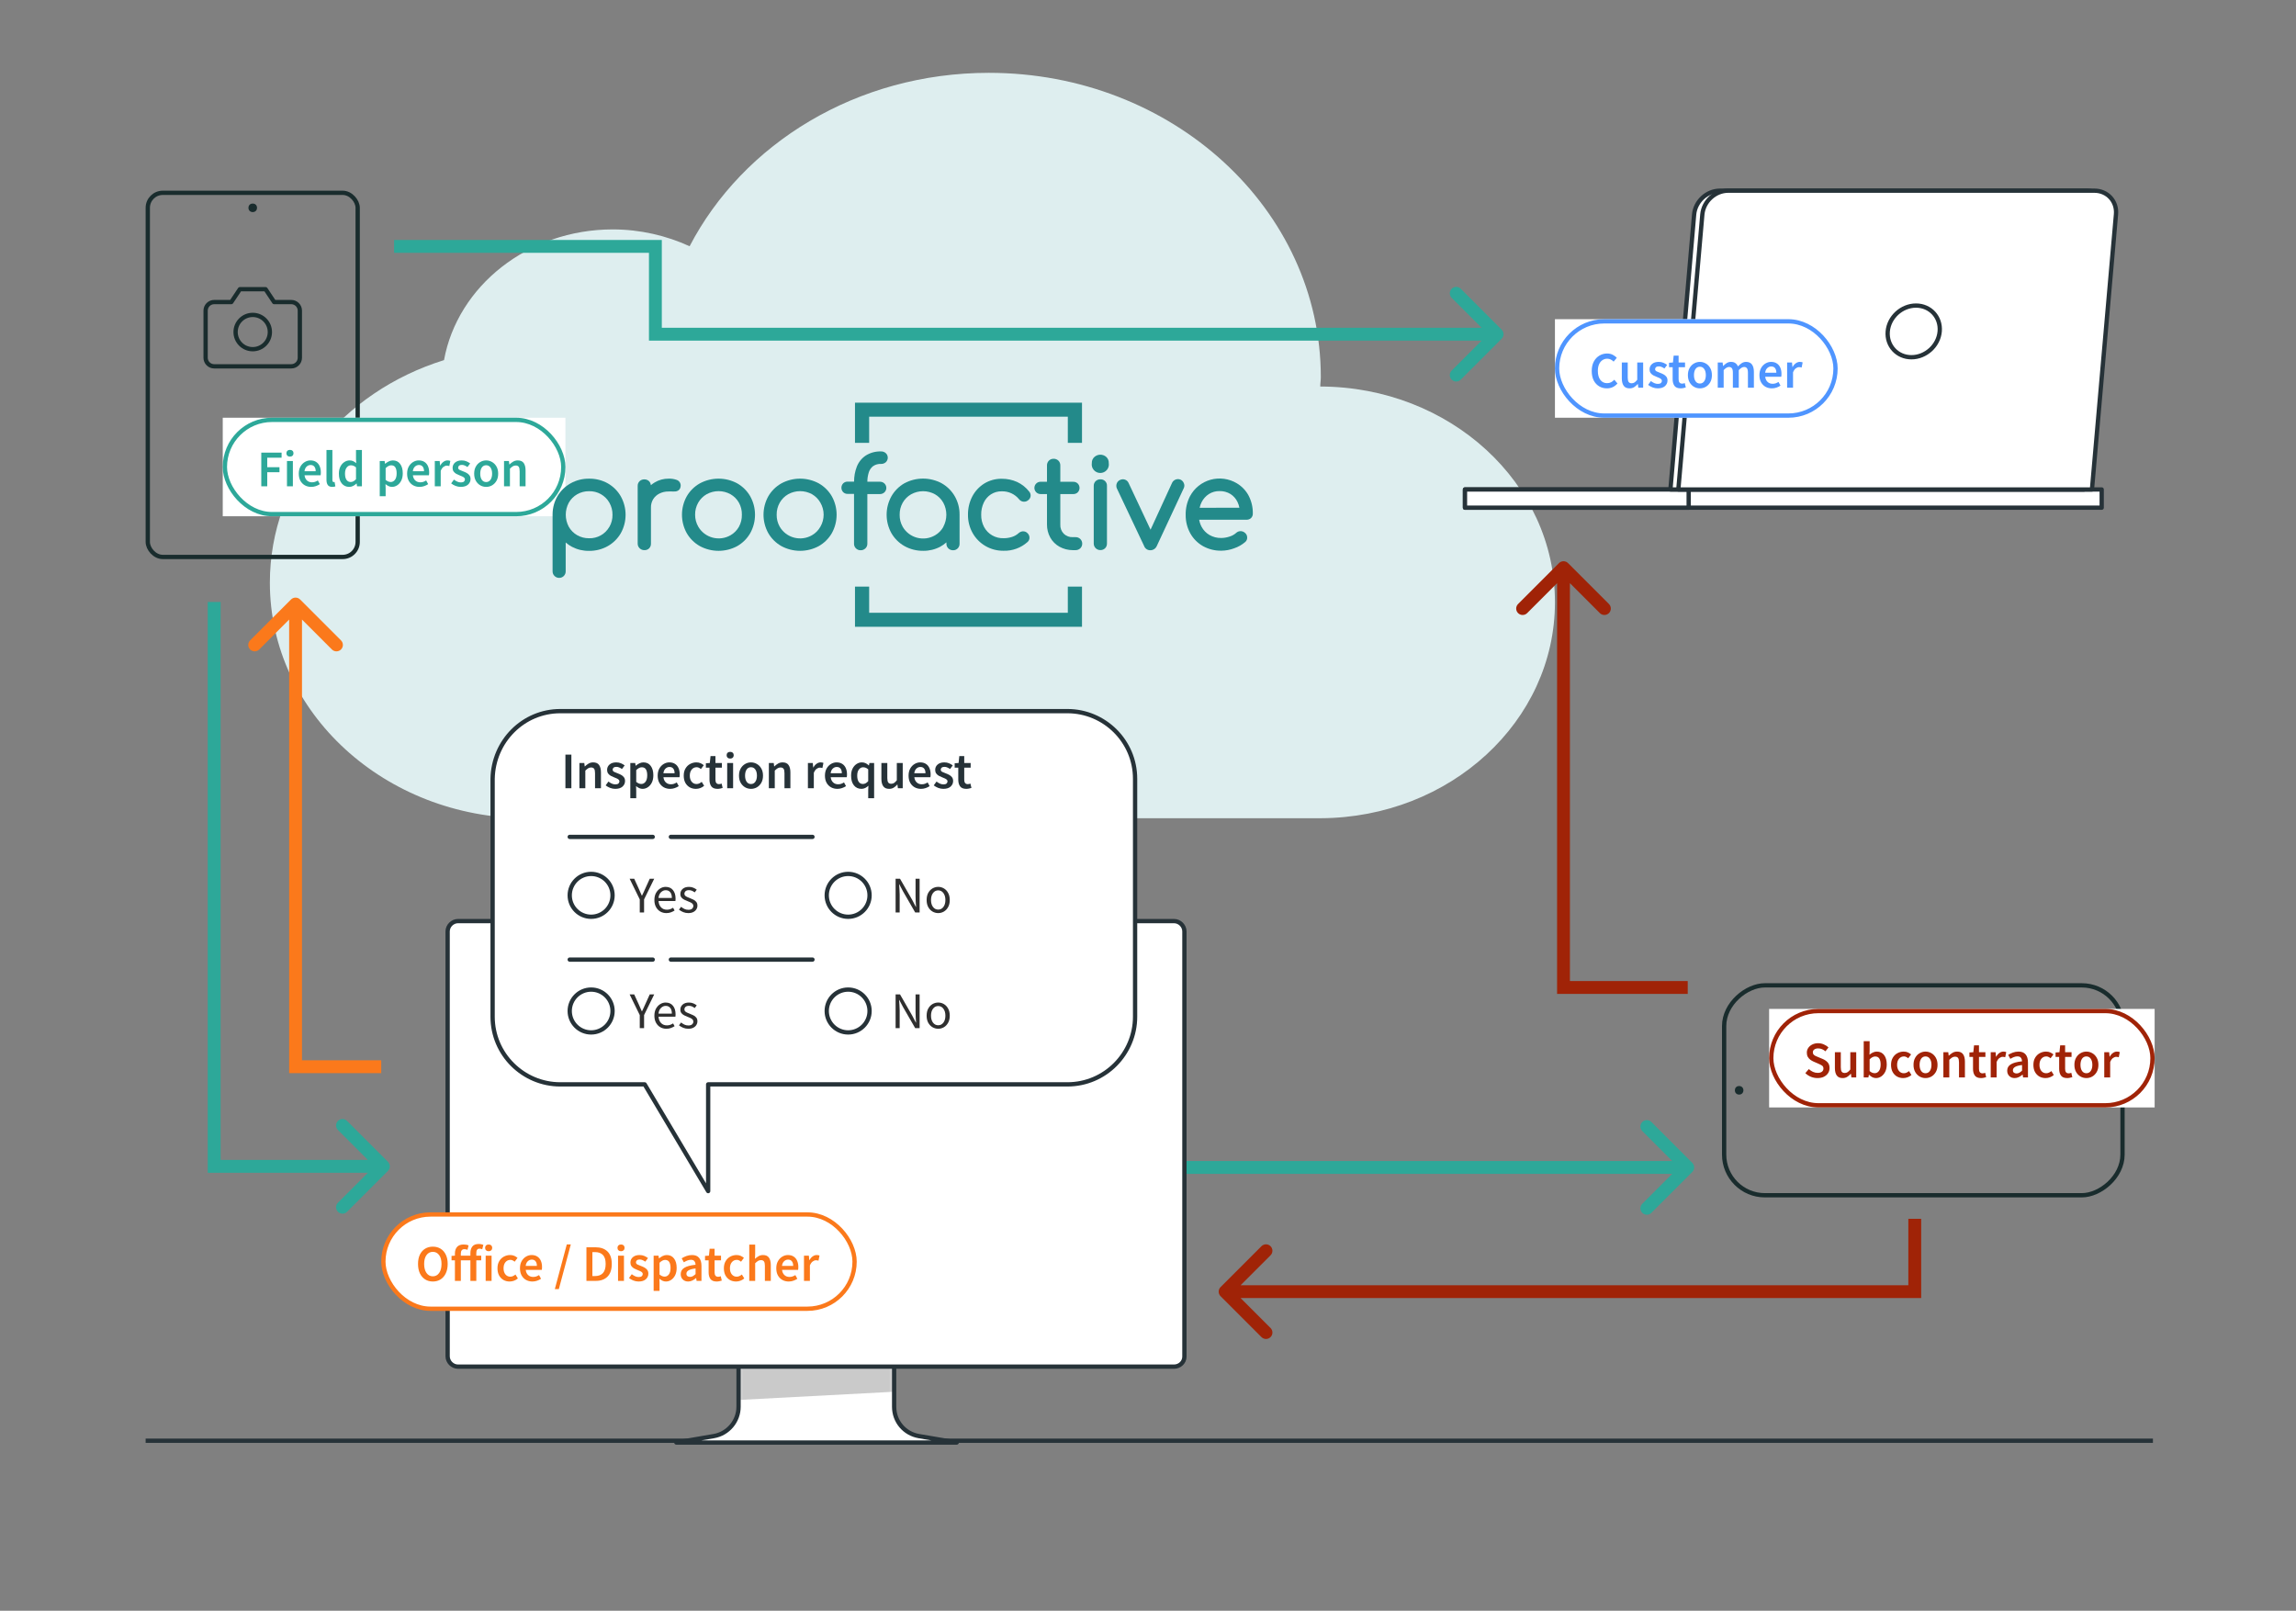 <svg width="536" height="376" viewBox="0 0 536 376" fill="none" xmlns="http://www.w3.org/2000/svg">
<rect x="0" y="0" width="536" height="376" fill="#808080" stroke="none"/>
<path d="M308.211 90.225C308.211 89.5 308.345 88.775 308.345 88.05C308.345 48.779 273.65 17 230.85 17C199.972 17 173.449 33.554 160.991 57.479C155.565 55.002 149.47 53.552 143.04 53.552C123.281 53.552 106.804 66.783 103.656 84.062C79.946 91.433 63 111.915 63 136.021C63 166.35 89.859 190.94 122.946 191H308.278C338.552 190.879 363 168.344 363 140.613C363.067 112.821 338.485 90.285 308.211 90.225Z" fill="#DEEEEF"/>
<path d="M395.061 273.572C395.646 272.986 395.646 272.036 395.061 271.45L385.515 261.904C384.929 261.318 383.979 261.318 383.393 261.904C382.808 262.49 382.808 263.44 383.393 264.026L391.879 272.511L383.393 280.996C382.808 281.582 382.808 282.532 383.393 283.117C383.979 283.703 384.929 283.703 385.515 283.117L395.061 273.572ZM119 274.011H254.5V271.011H119V274.011ZM347 274.011H394V271.011H347V274.011ZM254.5 274.011H347V271.011H254.5V274.011Z" fill="#2DA899"/>
<path d="M490.639 114.254H342V118.511H490.639V114.254Z" fill="white" stroke="#263238" stroke-miterlimit="10" stroke-linecap="round" stroke-linejoin="round"/>
<path d="M394.219 114.254H342V118.511H394.219V114.254Z" fill="white" stroke="#263238" stroke-miterlimit="10" stroke-linecap="round" stroke-linejoin="round"/>
<path d="M389.962 114.254H486.524L492.129 50.045C492.412 46.994 490.142 44.511 487.091 44.511H401.526C398.476 44.511 395.78 46.994 395.496 50.045L389.962 114.254Z" fill="white" stroke="#263238" stroke-miterlimit="10" stroke-linecap="round" stroke-linejoin="round"/>
<path d="M391.806 114.254H488.368L493.973 50.045C494.257 46.994 491.987 44.511 488.936 44.511H403.442C400.391 44.511 397.695 46.994 397.411 50.045L391.806 114.254Z" fill="white" stroke="#263238" stroke-miterlimit="10" stroke-linecap="round" stroke-linejoin="round"/>
<path d="M440.69 77.36C440.974 74.026 443.954 71.33 447.289 71.33C450.623 71.33 453.106 74.026 452.823 77.36C452.539 80.695 449.559 83.391 446.224 83.391C442.89 83.391 440.407 80.695 440.69 77.36Z" fill="white" stroke="#263238" stroke-miterlimit="10" stroke-linecap="round" stroke-linejoin="round"/>
<path d="M502.6 336.311H34" stroke="#263238" stroke-miterlimit="10"/>
<path d="M223.349 336.73H157.886L166.653 335.227C169.993 334.643 172.415 331.721 172.415 328.382V305.677H208.737V328.382C208.737 331.805 211.158 334.643 214.498 335.227L223.349 336.73Z" fill="white"/>
<mask id="mask0_1374_3144" style="mask-type:luminance" maskUnits="userSpaceOnUse" x="157" y="305" width="67" height="32">
<path d="M223.349 336.73H157.886L166.653 335.227C169.993 334.643 172.415 331.721 172.415 328.382V305.677H208.737V328.382C208.737 331.805 211.158 334.643 214.498 335.227L223.349 336.73Z" fill="white"/>
</mask>
<g mask="url(#mask0_1374_3144)">
<path opacity="0.3" d="M208.737 305.594V324.876L172.415 326.796V305.594H208.737Z" fill="black" fill-opacity="0.7"/>
</g>
<path d="M223.349 336.73H157.886L166.653 335.227C169.993 334.643 172.415 331.721 172.415 328.382V305.677H208.737V328.382C208.737 331.805 211.158 334.643 214.498 335.227L223.349 336.73Z" stroke="#263238" stroke-miterlimit="10" stroke-linecap="round" stroke-linejoin="round"/>
<path d="M274.075 319.016H106.925C105.612 319.016 104.5 317.906 104.5 316.601V217.425C104.5 216.121 105.612 215.011 106.925 215.011H274.075C275.388 215.011 276.5 216.121 276.5 217.425V316.685C276.5 317.97 275.407 319.016 274.075 319.016Z" fill="white" stroke="#263238"/>
<path d="M130.797 166H249.19C257.821 166 264.987 173.003 264.987 181.797V237.329C264.987 245.96 257.984 253.126 249.19 253.126H165.321V278.042L150.502 253.126H130.797C122.165 253.126 115 246.123 115 237.329V181.797C115.163 173.003 122.165 166 130.797 166Z" fill="white" stroke="#263238" stroke-miterlimit="10" stroke-linecap="round" stroke-linejoin="round"/>
<path d="M163.29 182C146.679 182 133.977 182 133.162 182" stroke="#263238" stroke-miterlimit="10" stroke-linecap="round" stroke-linejoin="round"/>
<path d="M212.471 182C199.443 182 184.135 182 170.456 182" stroke="#263238" stroke-miterlimit="10" stroke-linecap="round" stroke-linejoin="round"/>
<path d="M152.379 195.354C141.305 195.354 133.651 195.354 133 195.354" stroke="#263238" stroke-miterlimit="10" stroke-linecap="round" stroke-linejoin="round"/>
<path d="M189.672 195.354C178.11 195.354 166.384 195.354 156.613 195.354" stroke="#263238" stroke-miterlimit="10" stroke-linecap="round" stroke-linejoin="round"/>
<path d="M152.379 224C141.305 224 133.651 224 133 224" stroke="#263238" stroke-miterlimit="10" stroke-linecap="round" stroke-linejoin="round"/>
<path d="M189.672 224C178.11 224 166.384 224 156.613 224" stroke="#263238" stroke-miterlimit="10" stroke-linecap="round" stroke-linejoin="round"/>
<path d="M149.352 213V209.952L146.988 205.128H148.056L149.076 207.348C149.204 207.636 149.328 207.92 149.448 208.2C149.576 208.48 149.704 208.768 149.832 209.064H149.88C150.016 208.768 150.152 208.48 150.288 208.2C150.424 207.92 150.552 207.636 150.672 207.348L151.68 205.128H152.724L150.36 209.952V213H149.352ZM155.563 213.144C155.043 213.144 154.571 213.024 154.147 212.784C153.723 212.536 153.387 212.184 153.139 211.728C152.891 211.272 152.767 210.728 152.767 210.096C152.767 209.456 152.891 208.908 153.139 208.452C153.395 207.996 153.723 207.644 154.123 207.396C154.523 207.148 154.943 207.024 155.383 207.024C156.127 207.024 156.699 207.272 157.099 207.768C157.507 208.264 157.711 208.928 157.711 209.76C157.711 209.864 157.707 209.968 157.699 210.072C157.699 210.168 157.691 210.252 157.675 210.324H153.739C153.779 210.94 153.971 211.432 154.315 211.8C154.667 212.168 155.123 212.352 155.683 212.352C155.963 212.352 156.219 212.312 156.451 212.232C156.691 212.144 156.919 212.032 157.135 211.896L157.483 212.544C157.235 212.704 156.951 212.844 156.631 212.964C156.319 213.084 155.963 213.144 155.563 213.144ZM153.727 209.616H156.847C156.847 209.024 156.719 208.576 156.463 208.272C156.215 207.96 155.863 207.804 155.407 207.804C154.999 207.804 154.631 207.964 154.303 208.284C153.983 208.596 153.791 209.04 153.727 209.616ZM160.676 213.144C160.26 213.144 159.864 213.068 159.488 212.916C159.112 212.756 158.784 212.564 158.504 212.34L158.996 211.68C159.252 211.88 159.516 212.048 159.788 212.184C160.06 212.312 160.368 212.376 160.712 212.376C161.096 212.376 161.384 212.288 161.576 212.112C161.768 211.928 161.864 211.712 161.864 211.464C161.864 211.264 161.796 211.096 161.66 210.96C161.532 210.824 161.364 210.712 161.156 210.624C160.956 210.528 160.748 210.44 160.532 210.36C160.26 210.256 159.992 210.14 159.728 210.012C159.464 209.876 159.248 209.704 159.08 209.496C158.912 209.28 158.828 209.008 158.828 208.68C158.828 208.208 159.004 207.816 159.356 207.504C159.716 207.184 160.212 207.024 160.844 207.024C161.204 207.024 161.54 207.088 161.852 207.216C162.164 207.344 162.432 207.5 162.656 207.684L162.176 208.308C161.976 208.156 161.768 208.032 161.552 207.936C161.336 207.84 161.1 207.792 160.844 207.792C160.476 207.792 160.204 207.876 160.028 208.044C159.86 208.212 159.776 208.408 159.776 208.632C159.776 208.816 159.836 208.968 159.956 209.088C160.076 209.2 160.232 209.3 160.424 209.388C160.616 209.468 160.82 209.552 161.036 209.64C161.316 209.744 161.592 209.864 161.864 210C162.136 210.128 162.36 210.304 162.536 210.528C162.72 210.744 162.812 211.036 162.812 211.404C162.812 211.716 162.728 212.004 162.56 212.268C162.4 212.532 162.16 212.744 161.84 212.904C161.528 213.064 161.14 213.144 160.676 213.144Z" fill="#2F2F2F"/>
<path d="M149.352 240V236.952L146.988 232.128H148.056L149.076 234.348C149.204 234.636 149.328 234.92 149.448 235.2C149.576 235.48 149.704 235.768 149.832 236.064H149.88C150.016 235.768 150.152 235.48 150.288 235.2C150.424 234.92 150.552 234.636 150.672 234.348L151.68 232.128H152.724L150.36 236.952V240H149.352ZM155.563 240.144C155.043 240.144 154.571 240.024 154.147 239.784C153.723 239.536 153.387 239.184 153.139 238.728C152.891 238.272 152.767 237.728 152.767 237.096C152.767 236.456 152.891 235.908 153.139 235.452C153.395 234.996 153.723 234.644 154.123 234.396C154.523 234.148 154.943 234.024 155.383 234.024C156.127 234.024 156.699 234.272 157.099 234.768C157.507 235.264 157.711 235.928 157.711 236.76C157.711 236.864 157.707 236.968 157.699 237.072C157.699 237.168 157.691 237.252 157.675 237.324H153.739C153.779 237.94 153.971 238.432 154.315 238.8C154.667 239.168 155.123 239.352 155.683 239.352C155.963 239.352 156.219 239.312 156.451 239.232C156.691 239.144 156.919 239.032 157.135 238.896L157.483 239.544C157.235 239.704 156.951 239.844 156.631 239.964C156.319 240.084 155.963 240.144 155.563 240.144ZM153.727 236.616H156.847C156.847 236.024 156.719 235.576 156.463 235.272C156.215 234.96 155.863 234.804 155.407 234.804C154.999 234.804 154.631 234.964 154.303 235.284C153.983 235.596 153.791 236.04 153.727 236.616ZM160.676 240.144C160.26 240.144 159.864 240.068 159.488 239.916C159.112 239.756 158.784 239.564 158.504 239.34L158.996 238.68C159.252 238.88 159.516 239.048 159.788 239.184C160.06 239.312 160.368 239.376 160.712 239.376C161.096 239.376 161.384 239.288 161.576 239.112C161.768 238.928 161.864 238.712 161.864 238.464C161.864 238.264 161.796 238.096 161.66 237.96C161.532 237.824 161.364 237.712 161.156 237.624C160.956 237.528 160.748 237.44 160.532 237.36C160.26 237.256 159.992 237.14 159.728 237.012C159.464 236.876 159.248 236.704 159.08 236.496C158.912 236.28 158.828 236.008 158.828 235.68C158.828 235.208 159.004 234.816 159.356 234.504C159.716 234.184 160.212 234.024 160.844 234.024C161.204 234.024 161.54 234.088 161.852 234.216C162.164 234.344 162.432 234.5 162.656 234.684L162.176 235.308C161.976 235.156 161.768 235.032 161.552 234.936C161.336 234.84 161.1 234.792 160.844 234.792C160.476 234.792 160.204 234.876 160.028 235.044C159.86 235.212 159.776 235.408 159.776 235.632C159.776 235.816 159.836 235.968 159.956 236.088C160.076 236.2 160.232 236.3 160.424 236.388C160.616 236.468 160.82 236.552 161.036 236.64C161.316 236.744 161.592 236.864 161.864 237C162.136 237.128 162.36 237.304 162.536 237.528C162.72 237.744 162.812 238.036 162.812 238.404C162.812 238.716 162.728 239.004 162.56 239.268C162.4 239.532 162.16 239.744 161.84 239.904C161.528 240.064 161.14 240.144 160.676 240.144Z" fill="#2F2F2F"/>
<path d="M209.08 213V205.128H210.112L212.956 210.072L213.808 211.704H213.856C213.832 211.304 213.804 210.892 213.772 210.468C213.748 210.036 213.736 209.612 213.736 209.196V205.128H214.684V213H213.652L210.796 208.044L209.944 206.424H209.896C209.928 206.816 209.956 207.22 209.98 207.636C210.012 208.052 210.028 208.468 210.028 208.884V213H209.08ZM219.022 213.144C218.55 213.144 218.106 213.024 217.69 212.784C217.282 212.544 216.95 212.196 216.694 211.74C216.446 211.284 216.322 210.736 216.322 210.096C216.322 209.44 216.446 208.884 216.694 208.428C216.95 207.972 217.282 207.624 217.69 207.384C218.106 207.144 218.55 207.024 219.022 207.024C219.502 207.024 219.946 207.144 220.354 207.384C220.762 207.624 221.09 207.972 221.338 208.428C221.594 208.884 221.722 209.44 221.722 210.096C221.722 210.736 221.594 211.284 221.338 211.74C221.09 212.196 220.762 212.544 220.354 212.784C219.946 213.024 219.502 213.144 219.022 213.144ZM219.022 212.328C219.526 212.328 219.93 212.124 220.234 211.716C220.546 211.3 220.702 210.76 220.702 210.096C220.702 209.424 220.546 208.88 220.234 208.464C219.93 208.048 219.526 207.84 219.022 207.84C218.526 207.84 218.122 208.048 217.81 208.464C217.498 208.88 217.342 209.424 217.342 210.096C217.342 210.76 217.498 211.3 217.81 211.716C218.122 212.124 218.526 212.328 219.022 212.328Z" fill="#2F2F2F"/>
<path d="M209.08 240V232.128H210.112L212.956 237.072L213.808 238.704H213.856C213.832 238.304 213.804 237.892 213.772 237.468C213.748 237.036 213.736 236.612 213.736 236.196V232.128H214.684V240H213.652L210.796 235.044L209.944 233.424H209.896C209.928 233.816 209.956 234.22 209.98 234.636C210.012 235.052 210.028 235.468 210.028 235.884V240H209.08ZM219.022 240.144C218.55 240.144 218.106 240.024 217.69 239.784C217.282 239.544 216.95 239.196 216.694 238.74C216.446 238.284 216.322 237.736 216.322 237.096C216.322 236.44 216.446 235.884 216.694 235.428C216.95 234.972 217.282 234.624 217.69 234.384C218.106 234.144 218.55 234.024 219.022 234.024C219.502 234.024 219.946 234.144 220.354 234.384C220.762 234.624 221.09 234.972 221.338 235.428C221.594 235.884 221.722 236.44 221.722 237.096C221.722 237.736 221.594 238.284 221.338 238.74C221.09 239.196 220.762 239.544 220.354 239.784C219.946 240.024 219.502 240.144 219.022 240.144ZM219.022 239.328C219.526 239.328 219.93 239.124 220.234 238.716C220.546 238.3 220.702 237.76 220.702 237.096C220.702 236.424 220.546 235.88 220.234 235.464C219.93 235.048 219.526 234.84 219.022 234.84C218.526 234.84 218.122 235.048 217.81 235.464C217.498 235.88 217.342 236.424 217.342 237.096C217.342 237.76 217.498 238.3 217.81 238.716C218.122 239.124 218.526 239.328 219.022 239.328Z" fill="#2F2F2F"/>
<path d="M90.561 271.2C91.146 271.786 91.146 272.736 90.561 273.322L81.015 282.867C80.429 283.453 79.479 283.453 78.893 282.867C78.308 282.282 78.308 281.332 78.893 280.746L87.379 272.261L78.893 263.776C78.308 263.19 78.308 262.24 78.893 261.654C79.479 261.068 80.429 261.068 81.015 261.654L90.561 271.2ZM50 272.261V273.761H48.5V272.261H50ZM51.5 140.511L51.5 272.261H48.5L48.5 140.511H51.5ZM50 270.761H89.5V273.761H50V270.761Z" fill="#2DA899"/>
<path d="M350.561 79.072C351.146 78.486 351.146 77.536 350.561 76.95L341.015 67.404C340.429 66.819 339.479 66.819 338.893 67.404C338.308 67.99 338.308 68.94 338.893 69.526L347.379 78.011L338.893 86.496C338.308 87.082 338.308 88.032 338.893 88.618C339.479 89.203 340.429 89.203 341.015 88.618L350.561 79.072ZM153 57.511H154.5V56.011H153V57.511ZM153 78.011H151.5V79.511H153V78.011ZM92 59.011H153V56.011H92V59.011ZM151.5 57.511V78.011H154.5V57.511H151.5ZM153 79.511H349.5V76.511H153V79.511Z" fill="#2DA899"/>
<path d="M67.939 139.939C68.525 139.354 69.475 139.354 70.061 139.939L79.607 149.485C80.192 150.071 80.192 151.021 79.607 151.607C79.021 152.192 78.071 152.192 77.485 151.607L69 143.121L60.515 151.607C59.929 152.192 58.979 152.192 58.393 151.607C57.808 151.021 57.808 150.071 58.393 149.485L67.939 139.939ZM69 249V250.5H67.5V249H69ZM70.5 141V249H67.5V141H70.5ZM69 247.5H89V250.5H69V247.5Z" fill="#FB791B"/>
<path d="M363.939 131.45C364.525 130.864 365.475 130.864 366.061 131.45L375.607 140.996C376.192 141.582 376.192 142.532 375.607 143.117C375.021 143.703 374.071 143.703 373.485 143.117L365 134.632L356.515 143.117C355.929 143.703 354.979 143.703 354.393 143.117C353.808 142.532 353.808 141.582 354.393 140.996L363.939 131.45ZM365 230.511V232.011H363.5V230.511H365ZM366.5 132.511V230.511H363.5V132.511H366.5ZM365 229.011H394V232.011H365V229.011Z" fill="#A02307"/>
<path d="M284.939 302.572C284.354 301.986 284.354 301.036 284.939 300.45L294.485 290.904C295.071 290.318 296.021 290.318 296.607 290.904C297.192 291.49 297.192 292.44 296.607 293.026L288.121 301.511L296.607 309.996C297.192 310.582 297.192 311.532 296.607 312.117C296.021 312.703 295.071 312.703 294.485 312.117L284.939 302.572ZM447 301.511H448.5V303.011H447V301.511ZM286 300.011H447V303.011H286V300.011ZM445.5 301.511V284.511H448.5V301.511H445.5Z" fill="#A02307"/>
<rect x="34.5" y="45.011" width="49" height="85" rx="3.5" stroke="#192C2D"/>
<circle cx="59" cy="48.511" r="1" fill="#192C2D"/>
<rect x="402.5" y="279.011" width="49" height="93" rx="9.5" transform="rotate(-90 402.5 279.011)" stroke="#192C2D"/>
<circle cx="406" cy="254.511" r="1" transform="rotate(-90 406 254.511)" fill="#192C2D"/>
<circle cx="138" cy="209" r="5" stroke="#263238"/>
<circle cx="198" cy="209" r="5" stroke="#263238"/>
<circle cx="138" cy="236" r="5" stroke="#263238"/>
<circle cx="198" cy="236" r="5" stroke="#263238"/>
<rect width="80" height="23" transform="translate(52 97.511)" fill="white"/>
<rect x="52.5" y="98.011" width="79" height="22" rx="11" stroke="#2DA899"/>
<path d="M60.996 113.511V105.663H65.736V106.839H62.388V109.059H65.244V110.235H62.388V113.511H60.996ZM66.993 113.511V107.619H68.373V113.511H66.993ZM67.689 106.587C67.441 106.587 67.241 106.515 67.089 106.371C66.937 106.227 66.861 106.035 66.861 105.795C66.861 105.563 66.937 105.375 67.089 105.231C67.241 105.087 67.441 105.015 67.689 105.015C67.937 105.015 68.137 105.087 68.289 105.231C68.441 105.375 68.517 105.563 68.517 105.795C68.517 106.035 68.441 106.227 68.289 106.371C68.137 106.515 67.937 106.587 67.689 106.587ZM72.654 113.655C72.11 113.655 71.618 113.535 71.178 113.295C70.738 113.047 70.39 112.695 70.134 112.239C69.878 111.775 69.75 111.219 69.75 110.571C69.75 109.931 69.878 109.379 70.134 108.915C70.398 108.451 70.738 108.095 71.154 107.847C71.57 107.599 72.006 107.475 72.462 107.475C72.998 107.475 73.446 107.595 73.806 107.835C74.166 108.067 74.438 108.395 74.622 108.819C74.806 109.235 74.898 109.719 74.898 110.271C74.898 110.559 74.878 110.783 74.838 110.943H71.094C71.158 111.463 71.346 111.867 71.658 112.155C71.97 112.443 72.362 112.587 72.834 112.587C73.09 112.587 73.326 112.551 73.542 112.479C73.766 112.399 73.986 112.291 74.202 112.155L74.67 113.019C74.39 113.203 74.078 113.355 73.734 113.475C73.39 113.595 73.03 113.655 72.654 113.655ZM71.082 110.007H73.698C73.698 109.551 73.598 109.195 73.398 108.939C73.198 108.675 72.898 108.543 72.498 108.543C72.154 108.543 71.846 108.671 71.574 108.927C71.31 109.175 71.146 109.535 71.082 110.007ZM77.56 113.655C77.072 113.655 76.724 113.507 76.516 113.211C76.316 112.915 76.216 112.511 76.216 111.999V105.039H77.596V112.071C77.596 112.239 77.628 112.359 77.692 112.431C77.756 112.495 77.824 112.527 77.896 112.527C77.928 112.527 77.956 112.527 77.98 112.527C78.012 112.519 78.056 112.511 78.112 112.503L78.292 113.535C78.212 113.567 78.108 113.595 77.98 113.619C77.86 113.643 77.72 113.655 77.56 113.655ZM81.538 113.655C80.802 113.655 80.214 113.383 79.774 112.839C79.334 112.295 79.114 111.539 79.114 110.571C79.114 109.931 79.23 109.379 79.462 108.915C79.702 108.451 80.014 108.095 80.398 107.847C80.782 107.599 81.186 107.475 81.61 107.475C81.946 107.475 82.23 107.535 82.462 107.655C82.702 107.767 82.934 107.923 83.158 108.123L83.11 107.175V105.039H84.49V113.511H83.35L83.254 112.875H83.206C82.99 113.091 82.738 113.275 82.45 113.427C82.162 113.579 81.858 113.655 81.538 113.655ZM81.874 112.515C82.314 112.515 82.726 112.295 83.11 111.855V109.107C82.91 108.923 82.71 108.795 82.51 108.723C82.31 108.651 82.11 108.615 81.91 108.615C81.534 108.615 81.21 108.787 80.938 109.131C80.674 109.467 80.542 109.943 80.542 110.559C80.542 111.191 80.658 111.675 80.89 112.011C81.122 112.347 81.45 112.515 81.874 112.515ZM88.649 115.839V107.619H89.789L89.885 108.243H89.933C90.181 108.035 90.457 107.855 90.761 107.703C91.073 107.551 91.389 107.475 91.709 107.475C92.445 107.475 93.013 107.747 93.413 108.291C93.821 108.835 94.025 109.563 94.025 110.475C94.025 111.147 93.905 111.723 93.665 112.203C93.425 112.675 93.113 113.035 92.729 113.283C92.353 113.531 91.945 113.655 91.505 113.655C91.249 113.655 90.993 113.599 90.737 113.487C90.481 113.367 90.233 113.207 89.993 113.007L90.029 113.991V115.839H88.649ZM91.217 112.515C91.609 112.515 91.937 112.343 92.201 111.999C92.465 111.655 92.597 111.151 92.597 110.487C92.597 109.895 92.497 109.435 92.297 109.107C92.097 108.779 91.773 108.615 91.325 108.615C90.909 108.615 90.477 108.835 90.029 109.275V112.023C90.245 112.199 90.453 112.327 90.653 112.407C90.853 112.479 91.041 112.515 91.217 112.515ZM97.943 113.655C97.399 113.655 96.907 113.535 96.467 113.295C96.027 113.047 95.679 112.695 95.423 112.239C95.167 111.775 95.039 111.219 95.039 110.571C95.039 109.931 95.167 109.379 95.423 108.915C95.687 108.451 96.027 108.095 96.443 107.847C96.859 107.599 97.295 107.475 97.751 107.475C98.287 107.475 98.735 107.595 99.095 107.835C99.455 108.067 99.727 108.395 99.911 108.819C100.095 109.235 100.187 109.719 100.187 110.271C100.187 110.559 100.167 110.783 100.127 110.943H96.383C96.447 111.463 96.635 111.867 96.947 112.155C97.259 112.443 97.651 112.587 98.123 112.587C98.379 112.587 98.615 112.551 98.831 112.479C99.055 112.399 99.275 112.291 99.491 112.155L99.959 113.019C99.679 113.203 99.367 113.355 99.023 113.475C98.679 113.595 98.319 113.655 97.943 113.655ZM96.371 110.007H98.987C98.987 109.551 98.887 109.195 98.687 108.939C98.487 108.675 98.187 108.543 97.787 108.543C97.443 108.543 97.135 108.671 96.863 108.927C96.599 109.175 96.435 109.535 96.371 110.007ZM101.505 113.511V107.619H102.645L102.741 108.663H102.789C102.997 108.279 103.249 107.987 103.545 107.787C103.841 107.579 104.145 107.475 104.457 107.475C104.737 107.475 104.961 107.515 105.129 107.595L104.889 108.795C104.785 108.763 104.689 108.739 104.601 108.723C104.513 108.707 104.405 108.699 104.277 108.699C104.045 108.699 103.801 108.791 103.545 108.975C103.289 109.151 103.069 109.463 102.885 109.911V113.511H101.505ZM107.555 113.655C107.155 113.655 106.755 113.579 106.355 113.427C105.955 113.267 105.611 113.071 105.323 112.839L105.971 111.951C106.235 112.151 106.499 112.311 106.763 112.431C107.027 112.551 107.307 112.611 107.603 112.611C107.923 112.611 108.159 112.543 108.311 112.407C108.463 112.271 108.539 112.103 108.539 111.903C108.539 111.735 108.475 111.599 108.347 111.495C108.227 111.383 108.071 111.287 107.879 111.207C107.687 111.119 107.487 111.035 107.279 110.955C107.023 110.859 106.767 110.743 106.511 110.607C106.263 110.463 106.059 110.283 105.899 110.067C105.739 109.843 105.659 109.567 105.659 109.239C105.659 108.719 105.851 108.295 106.235 107.967C106.619 107.639 107.139 107.475 107.795 107.475C108.211 107.475 108.583 107.547 108.911 107.691C109.239 107.835 109.523 107.999 109.763 108.183L109.127 109.023C108.919 108.871 108.707 108.751 108.491 108.663C108.283 108.567 108.063 108.519 107.831 108.519C107.535 108.519 107.315 108.583 107.171 108.711C107.027 108.831 106.955 108.983 106.955 109.167C106.955 109.399 107.075 109.575 107.315 109.695C107.555 109.815 107.835 109.931 108.155 110.043C108.427 110.139 108.691 110.259 108.947 110.403C109.203 110.539 109.415 110.719 109.583 110.943C109.759 111.167 109.847 111.463 109.847 111.831C109.847 112.335 109.651 112.767 109.259 113.127C108.867 113.479 108.299 113.655 107.555 113.655ZM113.491 113.655C113.003 113.655 112.547 113.535 112.123 113.295C111.699 113.047 111.355 112.695 111.091 112.239C110.827 111.775 110.695 111.219 110.695 110.571C110.695 109.915 110.827 109.359 111.091 108.903C111.355 108.439 111.699 108.087 112.123 107.847C112.547 107.599 113.003 107.475 113.491 107.475C113.987 107.475 114.447 107.599 114.871 107.847C115.295 108.087 115.639 108.439 115.903 108.903C116.167 109.359 116.299 109.915 116.299 110.571C116.299 111.219 116.167 111.775 115.903 112.239C115.639 112.695 115.295 113.047 114.871 113.295C114.447 113.535 113.987 113.655 113.491 113.655ZM113.491 112.527C113.923 112.527 114.263 112.347 114.511 111.987C114.759 111.627 114.883 111.155 114.883 110.571C114.883 109.979 114.759 109.503 114.511 109.143C114.263 108.783 113.923 108.603 113.491 108.603C113.059 108.603 112.719 108.783 112.471 109.143C112.231 109.503 112.111 109.979 112.111 110.571C112.111 111.155 112.231 111.627 112.471 111.987C112.719 112.347 113.059 112.527 113.491 112.527ZM117.665 113.511V107.619H118.805L118.901 108.411H118.949C119.213 108.155 119.501 107.935 119.813 107.751C120.125 107.567 120.481 107.475 120.881 107.475C121.513 107.475 121.973 107.679 122.261 108.087C122.549 108.495 122.693 109.071 122.693 109.815V113.511H121.313V109.995C121.313 109.507 121.241 109.163 121.097 108.963C120.953 108.763 120.717 108.663 120.389 108.663C120.133 108.663 119.905 108.727 119.705 108.855C119.513 108.975 119.293 109.155 119.045 109.395V113.511H117.665Z" fill="#2DA899"/>
<rect width="90" height="23" transform="translate(413 235.511)" fill="white"/>
<rect x="413.5" y="236.011" width="89" height="22" rx="11" stroke="#A02307"/>
<path d="M424.288 251.655C423.76 251.655 423.248 251.555 422.752 251.355C422.264 251.155 421.832 250.871 421.456 250.503L422.272 249.555C422.552 249.819 422.872 250.035 423.232 250.203C423.592 250.363 423.952 250.443 424.312 250.443C424.76 250.443 425.1 250.351 425.332 250.167C425.564 249.983 425.68 249.739 425.68 249.435C425.68 249.107 425.564 248.871 425.332 248.727C425.108 248.583 424.82 248.435 424.468 248.283L423.388 247.815C423.132 247.703 422.88 247.559 422.632 247.383C422.392 247.207 422.192 246.983 422.032 246.711C421.88 246.439 421.804 246.111 421.804 245.727C421.804 245.311 421.916 244.939 422.14 244.611C422.372 244.275 422.684 244.011 423.076 243.819C423.476 243.619 423.932 243.519 424.444 243.519C424.9 243.519 425.34 243.611 425.764 243.795C426.188 243.971 426.552 244.211 426.856 244.515L426.148 245.403C425.9 245.195 425.636 245.031 425.356 244.911C425.084 244.791 424.78 244.731 424.444 244.731C424.076 244.731 423.776 244.815 423.544 244.983C423.32 245.143 423.208 245.367 423.208 245.655C423.208 245.855 423.264 246.023 423.376 246.159C423.496 246.287 423.652 246.399 423.844 246.495C424.036 246.583 424.24 246.671 424.456 246.759L425.524 247.203C425.988 247.403 426.368 247.667 426.664 247.995C426.96 248.315 427.108 248.759 427.108 249.327C427.108 249.751 426.996 250.139 426.772 250.491C426.548 250.843 426.224 251.127 425.8 251.343C425.384 251.551 424.88 251.655 424.288 251.655ZM430.167 251.655C429.535 251.655 429.075 251.451 428.787 251.043C428.499 250.635 428.355 250.059 428.355 249.315V245.619H429.735V249.135C429.735 249.623 429.807 249.967 429.951 250.167C430.095 250.367 430.327 250.467 430.647 250.467C430.903 250.467 431.127 250.403 431.319 250.275C431.519 250.147 431.731 249.939 431.955 249.651V245.619H433.335V251.511H432.207L432.099 250.647H432.063C431.807 250.951 431.527 251.195 431.223 251.379C430.919 251.563 430.567 251.655 430.167 251.655ZM437.939 251.655C437.379 251.655 436.843 251.399 436.331 250.887H436.295L436.175 251.511H435.083V243.039H436.463V245.223L436.427 246.207C436.675 245.991 436.947 245.815 437.243 245.679C437.539 245.543 437.835 245.475 438.131 245.475C438.867 245.475 439.439 245.747 439.847 246.291C440.255 246.835 440.459 247.559 440.459 248.463C440.459 249.135 440.339 249.711 440.099 250.191C439.859 250.663 439.547 251.027 439.163 251.283C438.787 251.531 438.379 251.655 437.939 251.655ZM437.651 250.515C438.043 250.515 438.371 250.343 438.635 249.999C438.899 249.655 439.031 249.151 439.031 248.487C439.031 247.895 438.931 247.435 438.731 247.107C438.531 246.779 438.207 246.615 437.759 246.615C437.343 246.615 436.911 246.835 436.463 247.275V250.023C436.671 250.199 436.875 250.327 437.075 250.407C437.283 250.479 437.475 250.515 437.651 250.515ZM444.305 251.655C443.769 251.655 443.285 251.535 442.853 251.295C442.429 251.047 442.089 250.695 441.833 250.239C441.585 249.775 441.461 249.219 441.461 248.571C441.461 247.915 441.597 247.359 441.869 246.903C442.141 246.439 442.501 246.087 442.949 245.847C443.405 245.599 443.893 245.475 444.413 245.475C444.789 245.475 445.117 245.539 445.397 245.667C445.677 245.795 445.925 245.951 446.141 246.135L445.469 247.035C445.317 246.899 445.161 246.795 445.001 246.723C444.841 246.643 444.669 246.603 444.485 246.603C444.013 246.603 443.625 246.783 443.321 247.143C443.025 247.503 442.877 247.979 442.877 248.571C442.877 249.155 443.021 249.627 443.309 249.987C443.605 250.347 443.985 250.527 444.449 250.527C444.681 250.527 444.897 250.479 445.097 250.383C445.305 250.279 445.493 250.159 445.661 250.023L446.225 250.935C445.953 251.175 445.649 251.355 445.313 251.475C444.977 251.595 444.641 251.655 444.305 251.655ZM449.507 251.655C449.019 251.655 448.563 251.535 448.139 251.295C447.715 251.047 447.371 250.695 447.107 250.239C446.843 249.775 446.711 249.219 446.711 248.571C446.711 247.915 446.843 247.359 447.107 246.903C447.371 246.439 447.715 246.087 448.139 245.847C448.563 245.599 449.019 245.475 449.507 245.475C450.003 245.475 450.463 245.599 450.887 245.847C451.311 246.087 451.655 246.439 451.919 246.903C452.183 247.359 452.315 247.915 452.315 248.571C452.315 249.219 452.183 249.775 451.919 250.239C451.655 250.695 451.311 251.047 450.887 251.295C450.463 251.535 450.003 251.655 449.507 251.655ZM449.507 250.527C449.939 250.527 450.279 250.347 450.527 249.987C450.775 249.627 450.899 249.155 450.899 248.571C450.899 247.979 450.775 247.503 450.527 247.143C450.279 246.783 449.939 246.603 449.507 246.603C449.075 246.603 448.735 246.783 448.487 247.143C448.247 247.503 448.127 247.979 448.127 248.571C448.127 249.155 448.247 249.627 448.487 249.987C448.735 250.347 449.075 250.527 449.507 250.527ZM453.681 251.511V245.619H454.821L454.917 246.411H454.965C455.229 246.155 455.517 245.935 455.829 245.751C456.141 245.567 456.497 245.475 456.897 245.475C457.529 245.475 457.989 245.679 458.277 246.087C458.565 246.495 458.709 247.071 458.709 247.815V251.511H457.329V247.995C457.329 247.507 457.257 247.163 457.113 246.963C456.969 246.763 456.733 246.663 456.405 246.663C456.149 246.663 455.921 246.727 455.721 246.855C455.529 246.975 455.309 247.155 455.061 247.395V251.511H453.681ZM462.472 251.655C461.792 251.655 461.308 251.459 461.02 251.067C460.74 250.667 460.6 250.151 460.6 249.519V246.711H459.76V245.679L460.672 245.619L460.84 244.011H461.992V245.619H463.492V246.711H461.992V249.519C461.992 250.207 462.268 250.551 462.82 250.551C462.924 250.551 463.032 250.539 463.144 250.515C463.256 250.483 463.352 250.451 463.432 250.419L463.672 251.439C463.512 251.495 463.328 251.543 463.12 251.583C462.92 251.631 462.704 251.655 462.472 251.655ZM464.731 251.511V245.619H465.871L465.967 246.663H466.015C466.223 246.279 466.475 245.987 466.771 245.787C467.067 245.579 467.371 245.475 467.683 245.475C467.963 245.475 468.187 245.515 468.355 245.595L468.115 246.795C468.011 246.763 467.915 246.739 467.827 246.723C467.739 246.707 467.631 246.699 467.503 246.699C467.271 246.699 467.027 246.791 466.771 246.975C466.515 247.151 466.295 247.463 466.111 247.911V251.511H464.731ZM470.32 251.655C469.808 251.655 469.388 251.495 469.06 251.175C468.74 250.855 468.58 250.439 468.58 249.927C468.58 249.295 468.856 248.807 469.408 248.463C469.96 248.111 470.84 247.871 472.048 247.743C472.04 247.431 471.956 247.163 471.796 246.939C471.644 246.707 471.368 246.591 470.968 246.591C470.68 246.591 470.396 246.647 470.116 246.759C469.844 246.871 469.576 247.007 469.312 247.167L468.808 246.243C469.136 246.035 469.504 245.855 469.912 245.703C470.328 245.551 470.768 245.475 471.232 245.475C471.968 245.475 472.516 245.695 472.876 246.135C473.244 246.567 473.428 247.195 473.428 248.019V251.511H472.288L472.192 250.863H472.144C471.88 251.087 471.596 251.275 471.292 251.427C470.996 251.579 470.672 251.655 470.32 251.655ZM470.764 250.575C471.004 250.575 471.22 250.519 471.412 250.407C471.612 250.287 471.824 250.127 472.048 249.927V248.607C471.248 248.711 470.692 248.867 470.38 249.075C470.068 249.275 469.912 249.523 469.912 249.819C469.912 250.083 469.992 250.275 470.152 250.395C470.312 250.515 470.516 250.575 470.764 250.575ZM477.539 251.655C477.003 251.655 476.519 251.535 476.087 251.295C475.663 251.047 475.323 250.695 475.067 250.239C474.819 249.775 474.695 249.219 474.695 248.571C474.695 247.915 474.831 247.359 475.103 246.903C475.375 246.439 475.735 246.087 476.183 245.847C476.639 245.599 477.127 245.475 477.647 245.475C478.023 245.475 478.351 245.539 478.631 245.667C478.911 245.795 479.159 245.951 479.375 246.135L478.703 247.035C478.551 246.899 478.395 246.795 478.235 246.723C478.075 246.643 477.903 246.603 477.719 246.603C477.247 246.603 476.859 246.783 476.555 247.143C476.259 247.503 476.111 247.979 476.111 248.571C476.111 249.155 476.255 249.627 476.543 249.987C476.839 250.347 477.219 250.527 477.683 250.527C477.915 250.527 478.131 250.479 478.331 250.383C478.539 250.279 478.727 250.159 478.895 250.023L479.459 250.935C479.187 251.175 478.883 251.355 478.547 251.475C478.211 251.595 477.875 251.655 477.539 251.655ZM482.581 251.655C481.901 251.655 481.417 251.459 481.129 251.067C480.849 250.667 480.709 250.151 480.709 249.519V246.711H479.869V245.679L480.781 245.619L480.949 244.011H482.101V245.619H483.601V246.711H482.101V249.519C482.101 250.207 482.377 250.551 482.929 250.551C483.033 250.551 483.141 250.539 483.253 250.515C483.365 250.483 483.461 250.451 483.541 250.419L483.781 251.439C483.621 251.495 483.437 251.543 483.229 251.583C483.029 251.631 482.813 251.655 482.581 251.655ZM487.065 251.655C486.577 251.655 486.121 251.535 485.697 251.295C485.273 251.047 484.929 250.695 484.665 250.239C484.401 249.775 484.269 249.219 484.269 248.571C484.269 247.915 484.401 247.359 484.665 246.903C484.929 246.439 485.273 246.087 485.697 245.847C486.121 245.599 486.577 245.475 487.065 245.475C487.561 245.475 488.021 245.599 488.445 245.847C488.869 246.087 489.213 246.439 489.477 246.903C489.741 247.359 489.873 247.915 489.873 248.571C489.873 249.219 489.741 249.775 489.477 250.239C489.213 250.695 488.869 251.047 488.445 251.295C488.021 251.535 487.561 251.655 487.065 251.655ZM487.065 250.527C487.497 250.527 487.837 250.347 488.085 249.987C488.333 249.627 488.457 249.155 488.457 248.571C488.457 247.979 488.333 247.503 488.085 247.143C487.837 246.783 487.497 246.603 487.065 246.603C486.633 246.603 486.293 246.783 486.045 247.143C485.805 247.503 485.685 247.979 485.685 248.571C485.685 249.155 485.805 249.627 486.045 249.987C486.293 250.347 486.633 250.527 487.065 250.527ZM491.239 251.511V245.619H492.379L492.475 246.663H492.523C492.731 246.279 492.983 245.987 493.279 245.787C493.575 245.579 493.879 245.475 494.191 245.475C494.471 245.475 494.695 245.515 494.863 245.595L494.623 246.795C494.519 246.763 494.423 246.739 494.335 246.723C494.247 246.707 494.139 246.699 494.011 246.699C493.779 246.699 493.535 246.791 493.279 246.975C493.023 247.151 492.803 247.463 492.619 247.911V251.511H491.239Z" fill="#A02307"/>
<rect width="66" height="23" transform="translate(363 74.511)" fill="white"/>
<rect x="363.5" y="75.011" width="65" height="22" rx="11" stroke="#4F95FF"/>
<path d="M375.128 90.655C374.472 90.655 373.876 90.499 373.34 90.187C372.804 89.875 372.376 89.419 372.056 88.819C371.744 88.211 371.588 87.475 371.588 86.611C371.588 85.755 371.748 85.023 372.068 84.415C372.396 83.799 372.832 83.331 373.376 83.011C373.92 82.683 374.52 82.519 375.176 82.519C375.672 82.519 376.112 82.619 376.496 82.819C376.88 83.019 377.196 83.251 377.444 83.515L376.7 84.415C376.5 84.207 376.276 84.043 376.028 83.923C375.788 83.795 375.516 83.731 375.212 83.731C374.788 83.731 374.408 83.847 374.072 84.079C373.744 84.303 373.484 84.627 373.292 85.051C373.108 85.475 373.016 85.983 373.016 86.575C373.016 87.471 373.212 88.175 373.604 88.687C373.996 89.191 374.52 89.443 375.176 89.443C375.528 89.443 375.84 89.371 376.112 89.227C376.384 89.075 376.632 88.879 376.856 88.639L377.6 89.515C377.28 89.883 376.912 90.167 376.496 90.367C376.088 90.559 375.632 90.655 375.128 90.655ZM380.425 90.655C379.793 90.655 379.333 90.451 379.045 90.043C378.757 89.635 378.613 89.059 378.613 88.315V84.619H379.993V88.135C379.993 88.623 380.065 88.967 380.209 89.167C380.353 89.367 380.585 89.467 380.905 89.467C381.161 89.467 381.385 89.403 381.577 89.275C381.777 89.147 381.989 88.939 382.213 88.651V84.619H383.593V90.511H382.465L382.357 89.647H382.321C382.065 89.951 381.785 90.195 381.481 90.379C381.177 90.563 380.825 90.655 380.425 90.655ZM386.985 90.655C386.585 90.655 386.185 90.579 385.785 90.427C385.385 90.267 385.041 90.071 384.753 89.839L385.401 88.951C385.665 89.151 385.929 89.311 386.193 89.431C386.457 89.551 386.737 89.611 387.033 89.611C387.353 89.611 387.589 89.543 387.741 89.407C387.893 89.271 387.969 89.103 387.969 88.903C387.969 88.735 387.905 88.599 387.777 88.495C387.657 88.383 387.501 88.287 387.309 88.207C387.117 88.119 386.917 88.035 386.709 87.955C386.453 87.859 386.197 87.743 385.941 87.607C385.693 87.463 385.489 87.283 385.329 87.067C385.169 86.843 385.089 86.567 385.089 86.239C385.089 85.719 385.281 85.295 385.665 84.967C386.049 84.639 386.569 84.475 387.225 84.475C387.641 84.475 388.013 84.547 388.341 84.691C388.669 84.835 388.953 84.999 389.193 85.183L388.557 86.023C388.349 85.871 388.137 85.751 387.921 85.663C387.713 85.567 387.493 85.519 387.261 85.519C386.965 85.519 386.745 85.583 386.601 85.711C386.457 85.831 386.385 85.983 386.385 86.167C386.385 86.399 386.505 86.575 386.745 86.695C386.985 86.815 387.265 86.931 387.585 87.043C387.857 87.139 388.121 87.259 388.377 87.403C388.633 87.539 388.845 87.719 389.013 87.943C389.189 88.167 389.277 88.463 389.277 88.831C389.277 89.335 389.081 89.767 388.689 90.127C388.297 90.479 387.729 90.655 386.985 90.655ZM392.35 90.655C391.67 90.655 391.186 90.459 390.898 90.067C390.618 89.667 390.478 89.151 390.478 88.519V85.711H389.638V84.679L390.55 84.619L390.718 83.011H391.87V84.619H393.37V85.711H391.87V88.519C391.87 89.207 392.146 89.551 392.698 89.551C392.802 89.551 392.91 89.539 393.022 89.515C393.134 89.483 393.23 89.451 393.31 89.419L393.55 90.439C393.39 90.495 393.206 90.543 392.998 90.583C392.798 90.631 392.582 90.655 392.35 90.655ZM396.835 90.655C396.347 90.655 395.891 90.535 395.467 90.295C395.043 90.047 394.699 89.695 394.435 89.239C394.171 88.775 394.039 88.219 394.039 87.571C394.039 86.915 394.171 86.359 394.435 85.903C394.699 85.439 395.043 85.087 395.467 84.847C395.891 84.599 396.347 84.475 396.835 84.475C397.331 84.475 397.791 84.599 398.215 84.847C398.639 85.087 398.983 85.439 399.247 85.903C399.511 86.359 399.643 86.915 399.643 87.571C399.643 88.219 399.511 88.775 399.247 89.239C398.983 89.695 398.639 90.047 398.215 90.295C397.791 90.535 397.331 90.655 396.835 90.655ZM396.835 89.527C397.267 89.527 397.607 89.347 397.855 88.987C398.103 88.627 398.227 88.155 398.227 87.571C398.227 86.979 398.103 86.503 397.855 86.143C397.607 85.783 397.267 85.603 396.835 85.603C396.403 85.603 396.063 85.783 395.815 86.143C395.575 86.503 395.455 86.979 395.455 87.571C395.455 88.155 395.575 88.627 395.815 88.987C396.063 89.347 396.403 89.527 396.835 89.527ZM401.009 90.511V84.619H402.149L402.245 85.423H402.293C402.541 85.159 402.809 84.935 403.097 84.751C403.393 84.567 403.725 84.475 404.093 84.475C404.525 84.475 404.869 84.571 405.125 84.763C405.389 84.947 405.589 85.203 405.725 85.531C406.005 85.227 406.297 84.975 406.601 84.775C406.913 84.575 407.253 84.475 407.621 84.475C408.245 84.475 408.705 84.679 409.001 85.087C409.297 85.495 409.445 86.071 409.445 86.815V90.511H408.053V86.995C408.053 86.507 407.977 86.163 407.825 85.963C407.681 85.763 407.457 85.663 407.153 85.663C406.785 85.663 406.373 85.907 405.917 86.395V90.511H404.537V86.995C404.537 86.507 404.461 86.163 404.309 85.963C404.165 85.763 403.937 85.663 403.625 85.663C403.257 85.663 402.845 85.907 402.389 86.395V90.511H401.009ZM413.642 90.655C413.098 90.655 412.606 90.535 412.166 90.295C411.726 90.047 411.378 89.695 411.122 89.239C410.866 88.775 410.738 88.219 410.738 87.571C410.738 86.931 410.866 86.379 411.122 85.915C411.386 85.451 411.726 85.095 412.142 84.847C412.558 84.599 412.994 84.475 413.45 84.475C413.986 84.475 414.434 84.595 414.794 84.835C415.154 85.067 415.426 85.395 415.61 85.819C415.794 86.235 415.886 86.719 415.886 87.271C415.886 87.559 415.866 87.783 415.826 87.943H412.082C412.146 88.463 412.334 88.867 412.646 89.155C412.958 89.443 413.35 89.587 413.822 89.587C414.078 89.587 414.314 89.551 414.53 89.479C414.754 89.399 414.974 89.291 415.19 89.155L415.658 90.019C415.378 90.203 415.066 90.355 414.722 90.475C414.378 90.595 414.018 90.655 413.642 90.655ZM412.07 87.007H414.686C414.686 86.551 414.586 86.195 414.386 85.939C414.186 85.675 413.886 85.543 413.486 85.543C413.142 85.543 412.834 85.671 412.562 85.927C412.298 86.175 412.134 86.535 412.07 87.007ZM417.204 90.511V84.619H418.344L418.44 85.663H418.488C418.696 85.279 418.948 84.987 419.244 84.787C419.54 84.579 419.844 84.475 420.156 84.475C420.436 84.475 420.66 84.515 420.828 84.595L420.588 85.795C420.484 85.763 420.388 85.739 420.3 85.723C420.212 85.707 420.104 85.699 419.976 85.699C419.744 85.699 419.5 85.791 419.244 85.975C418.988 86.151 418.768 86.463 418.584 86.911V90.511H417.204Z" fill="#4F95FF"/>
<rect x="89.5" y="283.5" width="110" height="22" rx="11" fill="white"/>
<rect x="89.5" y="283.5" width="110" height="22" rx="11" stroke="#FB791B"/>
<path d="M101.044 299.144C100.364 299.144 99.764 298.98 99.244 298.652C98.724 298.316 98.316 297.844 98.02 297.236C97.732 296.62 97.588 295.888 97.588 295.04C97.588 294.192 97.732 293.468 98.02 292.868C98.316 292.268 98.724 291.808 99.244 291.488C99.764 291.168 100.364 291.008 101.044 291.008C101.732 291.008 102.336 291.168 102.856 291.488C103.376 291.808 103.78 292.268 104.068 292.868C104.364 293.468 104.512 294.192 104.512 295.04C104.512 295.888 104.364 296.62 104.068 297.236C103.78 297.844 103.376 298.316 102.856 298.652C102.336 298.98 101.732 299.144 101.044 299.144ZM101.044 297.932C101.66 297.932 102.152 297.672 102.52 297.152C102.888 296.624 103.072 295.92 103.072 295.04C103.072 294.16 102.888 293.472 102.52 292.976C102.152 292.472 101.66 292.22 101.044 292.22C100.428 292.22 99.936 292.472 99.568 292.976C99.2 293.472 99.016 294.16 99.016 295.04C99.016 295.92 99.2 296.624 99.568 297.152C99.936 297.672 100.428 297.932 101.044 297.932ZM109.814 299V294.2H107.582V299H106.202V294.2H105.41V293.168L106.202 293.108V292.592C106.202 291.984 106.362 291.484 106.682 291.092C107.01 290.7 107.53 290.504 108.242 290.504C108.698 290.504 109.082 290.576 109.394 290.72L109.13 291.752C109.018 291.696 108.906 291.656 108.794 291.632C108.682 291.608 108.546 291.596 108.386 291.596C108.138 291.596 107.942 291.68 107.798 291.848C107.654 292.016 107.582 292.264 107.582 292.592V293.108H109.814V292.496C109.814 291.88 109.962 291.376 110.258 290.984C110.562 290.584 111.062 290.384 111.758 290.384C111.974 290.384 112.174 290.404 112.358 290.444C112.55 290.484 112.71 290.532 112.838 290.588L112.574 291.62C112.374 291.524 112.162 291.476 111.938 291.476C111.442 291.476 111.194 291.808 111.194 292.472V293.108H112.346V294.2H111.194V299H109.814ZM113.38 299V293.108H114.76V299H113.38ZM114.076 292.076C113.828 292.076 113.628 292.004 113.476 291.86C113.324 291.716 113.248 291.524 113.248 291.284C113.248 291.052 113.324 290.864 113.476 290.72C113.628 290.576 113.828 290.504 114.076 290.504C114.324 290.504 114.524 290.576 114.676 290.72C114.828 290.864 114.904 291.052 114.904 291.284C114.904 291.524 114.828 291.716 114.676 291.86C114.524 292.004 114.324 292.076 114.076 292.076ZM118.981 299.144C118.445 299.144 117.961 299.024 117.529 298.784C117.105 298.536 116.765 298.184 116.509 297.728C116.261 297.264 116.137 296.708 116.137 296.06C116.137 295.404 116.273 294.848 116.545 294.392C116.817 293.928 117.177 293.576 117.625 293.336C118.081 293.088 118.569 292.964 119.089 292.964C119.465 292.964 119.793 293.028 120.073 293.156C120.353 293.284 120.601 293.44 120.817 293.624L120.145 294.524C119.993 294.388 119.837 294.284 119.677 294.212C119.517 294.132 119.345 294.092 119.161 294.092C118.689 294.092 118.301 294.272 117.997 294.632C117.701 294.992 117.553 295.468 117.553 296.06C117.553 296.644 117.697 297.116 117.985 297.476C118.281 297.836 118.661 298.016 119.125 298.016C119.357 298.016 119.573 297.968 119.773 297.872C119.981 297.768 120.169 297.648 120.337 297.512L120.901 298.424C120.629 298.664 120.325 298.844 119.989 298.964C119.653 299.084 119.317 299.144 118.981 299.144ZM124.291 299.144C123.747 299.144 123.255 299.024 122.815 298.784C122.375 298.536 122.027 298.184 121.771 297.728C121.515 297.264 121.387 296.708 121.387 296.06C121.387 295.42 121.515 294.868 121.771 294.404C122.035 293.94 122.375 293.584 122.791 293.336C123.207 293.088 123.643 292.964 124.099 292.964C124.635 292.964 125.083 293.084 125.443 293.324C125.803 293.556 126.075 293.884 126.259 294.308C126.443 294.724 126.535 295.208 126.535 295.76C126.535 296.048 126.515 296.272 126.475 296.432H122.731C122.795 296.952 122.983 297.356 123.295 297.644C123.607 297.932 123.999 298.076 124.471 298.076C124.727 298.076 124.963 298.04 125.179 297.968C125.403 297.888 125.623 297.78 125.839 297.644L126.307 298.508C126.027 298.692 125.715 298.844 125.371 298.964C125.027 299.084 124.667 299.144 124.291 299.144ZM122.719 295.496H125.335C125.335 295.04 125.235 294.684 125.035 294.428C124.835 294.164 124.535 294.032 124.135 294.032C123.791 294.032 123.483 294.16 123.211 294.416C122.947 294.664 122.783 295.024 122.719 295.496ZM129.523 300.92L132.319 290.48H133.255L130.459 300.92H129.523ZM136.902 299V291.152H139.002C140.202 291.152 141.138 291.476 141.81 292.124C142.482 292.772 142.818 293.744 142.818 295.04C142.818 296.344 142.486 297.332 141.822 298.004C141.158 298.668 140.242 299 139.074 299H136.902ZM138.294 297.872H138.906C139.698 297.872 140.31 297.644 140.742 297.188C141.174 296.724 141.39 296.008 141.39 295.04C141.39 294.08 141.174 293.38 140.742 292.94C140.31 292.5 139.698 292.28 138.906 292.28H138.294V297.872ZM144.282 299V293.108H145.662V299H144.282ZM144.978 292.076C144.73 292.076 144.53 292.004 144.378 291.86C144.226 291.716 144.15 291.524 144.15 291.284C144.15 291.052 144.226 290.864 144.378 290.72C144.53 290.576 144.73 290.504 144.978 290.504C145.226 290.504 145.426 290.576 145.578 290.72C145.73 290.864 145.806 291.052 145.806 291.284C145.806 291.524 145.73 291.716 145.578 291.86C145.426 292.004 145.226 292.076 144.978 292.076ZM149.067 299.144C148.667 299.144 148.267 299.068 147.867 298.916C147.467 298.756 147.123 298.56 146.835 298.328L147.483 297.44C147.747 297.64 148.011 297.8 148.275 297.92C148.539 298.04 148.819 298.1 149.115 298.1C149.435 298.1 149.671 298.032 149.823 297.896C149.975 297.76 150.051 297.592 150.051 297.392C150.051 297.224 149.987 297.088 149.859 296.984C149.739 296.872 149.583 296.776 149.391 296.696C149.199 296.608 148.999 296.524 148.791 296.444C148.535 296.348 148.279 296.232 148.023 296.096C147.775 295.952 147.571 295.772 147.411 295.556C147.251 295.332 147.171 295.056 147.171 294.728C147.171 294.208 147.363 293.784 147.747 293.456C148.131 293.128 148.651 292.964 149.307 292.964C149.723 292.964 150.095 293.036 150.423 293.18C150.751 293.324 151.035 293.488 151.275 293.672L150.639 294.512C150.431 294.36 150.219 294.24 150.003 294.152C149.795 294.056 149.575 294.008 149.343 294.008C149.047 294.008 148.827 294.072 148.683 294.2C148.539 294.32 148.467 294.472 148.467 294.656C148.467 294.888 148.587 295.064 148.827 295.184C149.067 295.304 149.347 295.42 149.667 295.532C149.939 295.628 150.203 295.748 150.459 295.892C150.715 296.028 150.927 296.208 151.095 296.432C151.271 296.656 151.359 296.952 151.359 297.32C151.359 297.824 151.163 298.256 150.771 298.616C150.379 298.968 149.811 299.144 149.067 299.144ZM152.591 301.328V293.108H153.731L153.827 293.732H153.875C154.123 293.524 154.399 293.344 154.703 293.192C155.015 293.04 155.331 292.964 155.651 292.964C156.387 292.964 156.955 293.236 157.355 293.78C157.763 294.324 157.967 295.052 157.967 295.964C157.967 296.636 157.847 297.212 157.607 297.692C157.367 298.164 157.055 298.524 156.671 298.772C156.295 299.02 155.887 299.144 155.447 299.144C155.191 299.144 154.935 299.088 154.679 298.976C154.423 298.856 154.175 298.696 153.935 298.496L153.971 299.48V301.328H152.591ZM155.159 298.004C155.551 298.004 155.879 297.832 156.143 297.488C156.407 297.144 156.539 296.64 156.539 295.976C156.539 295.384 156.439 294.924 156.239 294.596C156.039 294.268 155.715 294.104 155.267 294.104C154.851 294.104 154.419 294.324 153.971 294.764V297.512C154.187 297.688 154.395 297.816 154.595 297.896C154.795 297.968 154.983 298.004 155.159 298.004ZM160.652 299.144C160.14 299.144 159.72 298.984 159.392 298.664C159.072 298.344 158.912 297.928 158.912 297.416C158.912 296.784 159.188 296.296 159.74 295.952C160.292 295.6 161.172 295.36 162.38 295.232C162.372 294.92 162.288 294.652 162.128 294.428C161.976 294.196 161.7 294.08 161.3 294.08C161.012 294.08 160.728 294.136 160.448 294.248C160.176 294.36 159.908 294.496 159.644 294.656L159.14 293.732C159.468 293.524 159.836 293.344 160.244 293.192C160.66 293.04 161.1 292.964 161.564 292.964C162.3 292.964 162.848 293.184 163.208 293.624C163.576 294.056 163.76 294.684 163.76 295.508V299H162.62L162.524 298.352H162.476C162.212 298.576 161.928 298.764 161.624 298.916C161.328 299.068 161.004 299.144 160.652 299.144ZM161.096 298.064C161.336 298.064 161.552 298.008 161.744 297.896C161.944 297.776 162.156 297.616 162.38 297.416V296.096C161.58 296.2 161.024 296.356 160.712 296.564C160.4 296.764 160.244 297.012 160.244 297.308C160.244 297.572 160.324 297.764 160.484 297.884C160.644 298.004 160.848 298.064 161.096 298.064ZM167.3 299.144C166.62 299.144 166.136 298.948 165.848 298.556C165.568 298.156 165.428 297.64 165.428 297.008V294.2H164.588V293.168L165.5 293.108L165.668 291.5H166.82V293.108H168.32V294.2H166.82V297.008C166.82 297.696 167.096 298.04 167.648 298.04C167.752 298.04 167.86 298.028 167.972 298.004C168.084 297.972 168.18 297.94 168.26 297.908L168.5 298.928C168.34 298.984 168.156 299.032 167.948 299.072C167.748 299.12 167.532 299.144 167.3 299.144ZM171.832 299.144C171.296 299.144 170.812 299.024 170.38 298.784C169.956 298.536 169.616 298.184 169.36 297.728C169.112 297.264 168.988 296.708 168.988 296.06C168.988 295.404 169.124 294.848 169.396 294.392C169.668 293.928 170.028 293.576 170.476 293.336C170.932 293.088 171.42 292.964 171.94 292.964C172.316 292.964 172.644 293.028 172.924 293.156C173.204 293.284 173.452 293.44 173.668 293.624L172.996 294.524C172.844 294.388 172.688 294.284 172.528 294.212C172.368 294.132 172.196 294.092 172.012 294.092C171.54 294.092 171.152 294.272 170.848 294.632C170.552 294.992 170.404 295.468 170.404 296.06C170.404 296.644 170.548 297.116 170.836 297.476C171.132 297.836 171.512 298.016 171.976 298.016C172.208 298.016 172.424 297.968 172.624 297.872C172.832 297.768 173.02 297.648 173.188 297.512L173.752 298.424C173.48 298.664 173.176 298.844 172.84 298.964C172.504 299.084 172.168 299.144 171.832 299.144ZM174.915 299V290.528H176.295V292.712L176.247 293.852C176.495 293.62 176.771 293.416 177.075 293.24C177.379 293.056 177.731 292.964 178.131 292.964C178.763 292.964 179.223 293.168 179.511 293.576C179.799 293.984 179.943 294.56 179.943 295.304V299H178.563V295.484C178.563 294.996 178.491 294.652 178.347 294.452C178.203 294.252 177.967 294.152 177.639 294.152C177.383 294.152 177.155 294.216 176.955 294.344C176.763 294.464 176.543 294.644 176.295 294.884V299H174.915ZM184.126 299.144C183.582 299.144 183.09 299.024 182.65 298.784C182.21 298.536 181.862 298.184 181.606 297.728C181.35 297.264 181.222 296.708 181.222 296.06C181.222 295.42 181.35 294.868 181.606 294.404C181.87 293.94 182.21 293.584 182.626 293.336C183.042 293.088 183.478 292.964 183.934 292.964C184.47 292.964 184.918 293.084 185.278 293.324C185.638 293.556 185.91 293.884 186.094 294.308C186.278 294.724 186.37 295.208 186.37 295.76C186.37 296.048 186.35 296.272 186.31 296.432H182.566C182.63 296.952 182.818 297.356 183.13 297.644C183.442 297.932 183.834 298.076 184.306 298.076C184.562 298.076 184.798 298.04 185.014 297.968C185.238 297.888 185.458 297.78 185.674 297.644L186.142 298.508C185.862 298.692 185.55 298.844 185.206 298.964C184.862 299.084 184.502 299.144 184.126 299.144ZM182.554 295.496H185.17C185.17 295.04 185.07 294.684 184.87 294.428C184.67 294.164 184.37 294.032 183.97 294.032C183.626 294.032 183.318 294.16 183.046 294.416C182.782 294.664 182.618 295.024 182.554 295.496ZM187.689 299V293.108H188.829L188.925 294.152H188.973C189.181 293.768 189.433 293.476 189.729 293.276C190.025 293.068 190.329 292.964 190.641 292.964C190.921 292.964 191.145 293.004 191.313 293.084L191.073 294.284C190.969 294.252 190.873 294.228 190.785 294.212C190.697 294.196 190.589 294.188 190.461 294.188C190.229 294.188 189.985 294.28 189.729 294.464C189.473 294.64 189.253 294.952 189.069 295.4V299H187.689Z" fill="#FB791B"/>
<rect x="131" y="168" width="96" height="23" rx="11.5" fill="white"/>
<path d="M131.996 184V176.152H133.388V184H131.996ZM135.263 184V178.108H136.403L136.499 178.9H136.547C136.811 178.644 137.099 178.424 137.411 178.24C137.723 178.056 138.079 177.964 138.479 177.964C139.111 177.964 139.571 178.168 139.859 178.576C140.147 178.984 140.291 179.56 140.291 180.304V184H138.911V180.484C138.911 179.996 138.839 179.652 138.695 179.452C138.551 179.252 138.315 179.152 137.987 179.152C137.731 179.152 137.503 179.216 137.303 179.344C137.111 179.464 136.891 179.644 136.643 179.884V184H135.263ZM143.622 184.144C143.222 184.144 142.822 184.068 142.422 183.916C142.022 183.756 141.678 183.56 141.39 183.328L142.038 182.44C142.302 182.64 142.566 182.8 142.83 182.92C143.094 183.04 143.374 183.1 143.67 183.1C143.99 183.1 144.226 183.032 144.378 182.896C144.53 182.76 144.606 182.592 144.606 182.392C144.606 182.224 144.542 182.088 144.414 181.984C144.294 181.872 144.138 181.776 143.946 181.696C143.754 181.608 143.554 181.524 143.346 181.444C143.09 181.348 142.834 181.232 142.578 181.096C142.33 180.952 142.126 180.772 141.966 180.556C141.806 180.332 141.726 180.056 141.726 179.728C141.726 179.208 141.918 178.784 142.302 178.456C142.686 178.128 143.206 177.964 143.862 177.964C144.278 177.964 144.65 178.036 144.978 178.18C145.306 178.324 145.59 178.488 145.83 178.672L145.194 179.512C144.986 179.36 144.774 179.24 144.558 179.152C144.35 179.056 144.13 179.008 143.898 179.008C143.602 179.008 143.382 179.072 143.238 179.2C143.094 179.32 143.022 179.472 143.022 179.656C143.022 179.888 143.142 180.064 143.382 180.184C143.622 180.304 143.902 180.42 144.222 180.532C144.494 180.628 144.758 180.748 145.014 180.892C145.27 181.028 145.482 181.208 145.65 181.432C145.826 181.656 145.914 181.952 145.914 182.32C145.914 182.824 145.718 183.256 145.326 183.616C144.934 183.968 144.366 184.144 143.622 184.144ZM147.146 186.328V178.108H148.286L148.382 178.732H148.43C148.678 178.524 148.954 178.344 149.258 178.192C149.57 178.04 149.886 177.964 150.206 177.964C150.942 177.964 151.51 178.236 151.91 178.78C152.318 179.324 152.522 180.052 152.522 180.964C152.522 181.636 152.402 182.212 152.162 182.692C151.922 183.164 151.61 183.524 151.226 183.772C150.85 184.02 150.442 184.144 150.002 184.144C149.746 184.144 149.49 184.088 149.234 183.976C148.978 183.856 148.73 183.696 148.49 183.496L148.526 184.48V186.328H147.146ZM149.714 183.004C150.106 183.004 150.434 182.832 150.698 182.488C150.962 182.144 151.094 181.64 151.094 180.976C151.094 180.384 150.994 179.924 150.794 179.596C150.594 179.268 150.27 179.104 149.822 179.104C149.406 179.104 148.974 179.324 148.526 179.764V182.512C148.742 182.688 148.95 182.816 149.15 182.896C149.35 182.968 149.538 183.004 149.714 183.004ZM156.439 184.144C155.895 184.144 155.403 184.024 154.963 183.784C154.523 183.536 154.175 183.184 153.919 182.728C153.663 182.264 153.535 181.708 153.535 181.06C153.535 180.42 153.663 179.868 153.919 179.404C154.183 178.94 154.523 178.584 154.939 178.336C155.355 178.088 155.791 177.964 156.247 177.964C156.783 177.964 157.231 178.084 157.591 178.324C157.951 178.556 158.223 178.884 158.407 179.308C158.591 179.724 158.683 180.208 158.683 180.76C158.683 181.048 158.663 181.272 158.623 181.432H154.879C154.943 181.952 155.131 182.356 155.443 182.644C155.755 182.932 156.147 183.076 156.619 183.076C156.875 183.076 157.111 183.04 157.327 182.968C157.551 182.888 157.771 182.78 157.987 182.644L158.455 183.508C158.175 183.692 157.863 183.844 157.519 183.964C157.175 184.084 156.815 184.144 156.439 184.144ZM154.867 180.496H157.483C157.483 180.04 157.383 179.684 157.183 179.428C156.983 179.164 156.683 179.032 156.283 179.032C155.939 179.032 155.631 179.16 155.359 179.416C155.095 179.664 154.931 180.024 154.867 180.496ZM162.461 184.144C161.925 184.144 161.441 184.024 161.009 183.784C160.585 183.536 160.245 183.184 159.989 182.728C159.741 182.264 159.617 181.708 159.617 181.06C159.617 180.404 159.753 179.848 160.025 179.392C160.297 178.928 160.657 178.576 161.105 178.336C161.561 178.088 162.049 177.964 162.569 177.964C162.945 177.964 163.273 178.028 163.553 178.156C163.833 178.284 164.081 178.44 164.297 178.624L163.625 179.524C163.473 179.388 163.317 179.284 163.157 179.212C162.997 179.132 162.825 179.092 162.641 179.092C162.169 179.092 161.781 179.272 161.477 179.632C161.181 179.992 161.033 180.468 161.033 181.06C161.033 181.644 161.177 182.116 161.465 182.476C161.761 182.836 162.141 183.016 162.605 183.016C162.837 183.016 163.053 182.968 163.253 182.872C163.461 182.768 163.649 182.648 163.817 182.512L164.381 183.424C164.109 183.664 163.805 183.844 163.469 183.964C163.133 184.084 162.797 184.144 162.461 184.144ZM167.503 184.144C166.823 184.144 166.339 183.948 166.051 183.556C165.771 183.156 165.631 182.64 165.631 182.008V179.2H164.791V178.168L165.703 178.108L165.871 176.5H167.023V178.108H168.523V179.2H167.023V182.008C167.023 182.696 167.299 183.04 167.851 183.04C167.955 183.04 168.063 183.028 168.175 183.004C168.287 182.972 168.383 182.94 168.463 182.908L168.703 183.928C168.543 183.984 168.359 184.032 168.151 184.072C167.951 184.12 167.735 184.144 167.503 184.144ZM169.763 184V178.108H171.143V184H169.763ZM170.459 177.076C170.211 177.076 170.011 177.004 169.859 176.86C169.707 176.716 169.631 176.524 169.631 176.284C169.631 176.052 169.707 175.864 169.859 175.72C170.011 175.576 170.211 175.504 170.459 175.504C170.707 175.504 170.907 175.576 171.059 175.72C171.211 175.864 171.287 176.052 171.287 176.284C171.287 176.524 171.211 176.716 171.059 176.86C170.907 177.004 170.707 177.076 170.459 177.076ZM175.315 184.144C174.827 184.144 174.371 184.024 173.947 183.784C173.523 183.536 173.179 183.184 172.915 182.728C172.651 182.264 172.519 181.708 172.519 181.06C172.519 180.404 172.651 179.848 172.915 179.392C173.179 178.928 173.523 178.576 173.947 178.336C174.371 178.088 174.827 177.964 175.315 177.964C175.811 177.964 176.271 178.088 176.695 178.336C177.119 178.576 177.463 178.928 177.727 179.392C177.991 179.848 178.123 180.404 178.123 181.06C178.123 181.708 177.991 182.264 177.727 182.728C177.463 183.184 177.119 183.536 176.695 183.784C176.271 184.024 175.811 184.144 175.315 184.144ZM175.315 183.016C175.747 183.016 176.087 182.836 176.335 182.476C176.583 182.116 176.707 181.644 176.707 181.06C176.707 180.468 176.583 179.992 176.335 179.632C176.087 179.272 175.747 179.092 175.315 179.092C174.883 179.092 174.543 179.272 174.295 179.632C174.055 179.992 173.935 180.468 173.935 181.06C173.935 181.644 174.055 182.116 174.295 182.476C174.543 182.836 174.883 183.016 175.315 183.016ZM179.489 184V178.108H180.629L180.725 178.9H180.773C181.037 178.644 181.325 178.424 181.637 178.24C181.949 178.056 182.305 177.964 182.705 177.964C183.337 177.964 183.797 178.168 184.085 178.576C184.373 178.984 184.517 179.56 184.517 180.304V184H183.137V180.484C183.137 179.996 183.065 179.652 182.921 179.452C182.777 179.252 182.541 179.152 182.213 179.152C181.957 179.152 181.729 179.216 181.529 179.344C181.337 179.464 181.117 179.644 180.869 179.884V184H179.489ZM188.606 184V178.108H189.746L189.842 179.152H189.89C190.098 178.768 190.35 178.476 190.646 178.276C190.942 178.068 191.246 177.964 191.558 177.964C191.838 177.964 192.062 178.004 192.23 178.084L191.99 179.284C191.886 179.252 191.79 179.228 191.702 179.212C191.614 179.196 191.506 179.188 191.378 179.188C191.146 179.188 190.902 179.28 190.646 179.464C190.39 179.64 190.17 179.952 189.986 180.4V184H188.606ZM195.486 184.144C194.942 184.144 194.45 184.024 194.01 183.784C193.57 183.536 193.222 183.184 192.966 182.728C192.71 182.264 192.582 181.708 192.582 181.06C192.582 180.42 192.71 179.868 192.966 179.404C193.23 178.94 193.57 178.584 193.986 178.336C194.402 178.088 194.838 177.964 195.294 177.964C195.83 177.964 196.278 178.084 196.638 178.324C196.998 178.556 197.27 178.884 197.454 179.308C197.638 179.724 197.73 180.208 197.73 180.76C197.73 181.048 197.71 181.272 197.67 181.432H193.926C193.99 181.952 194.178 182.356 194.49 182.644C194.802 182.932 195.194 183.076 195.666 183.076C195.922 183.076 196.158 183.04 196.374 182.968C196.598 182.888 196.818 182.78 197.034 182.644L197.502 183.508C197.222 183.692 196.91 183.844 196.566 183.964C196.222 184.084 195.862 184.144 195.486 184.144ZM193.914 180.496H196.53C196.53 180.04 196.43 179.684 196.23 179.428C196.03 179.164 195.73 179.032 195.33 179.032C194.986 179.032 194.678 179.16 194.406 179.416C194.142 179.664 193.978 180.024 193.914 180.496ZM202.684 186.328V184.396L202.732 183.412C202.516 183.62 202.268 183.796 201.988 183.94C201.708 184.076 201.416 184.144 201.112 184.144C200.376 184.144 199.788 183.872 199.348 183.328C198.908 182.784 198.688 182.028 198.688 181.06C198.688 180.42 198.804 179.868 199.036 179.404C199.276 178.94 199.588 178.584 199.972 178.336C200.356 178.088 200.76 177.964 201.184 177.964C201.512 177.964 201.804 178.024 202.06 178.144C202.316 178.256 202.568 178.432 202.816 178.672H202.852L202.972 178.108H204.064V186.328H202.684ZM201.448 183.004C201.888 183.004 202.3 182.784 202.684 182.344V179.596C202.484 179.412 202.284 179.284 202.084 179.212C201.884 179.14 201.684 179.104 201.484 179.104C201.108 179.104 200.784 179.276 200.512 179.62C200.248 179.956 200.116 180.432 200.116 181.048C200.116 181.68 200.232 182.164 200.464 182.5C200.696 182.836 201.024 183.004 201.448 183.004ZM207.573 184.144C206.941 184.144 206.481 183.94 206.193 183.532C205.905 183.124 205.761 182.548 205.761 181.804V178.108H207.141V181.624C207.141 182.112 207.213 182.456 207.357 182.656C207.501 182.856 207.733 182.956 208.053 182.956C208.309 182.956 208.533 182.892 208.725 182.764C208.925 182.636 209.137 182.428 209.361 182.14V178.108H210.741V184H209.613L209.505 183.136H209.469C209.213 183.44 208.933 183.684 208.629 183.868C208.325 184.052 207.973 184.144 207.573 184.144ZM215.009 184.144C214.465 184.144 213.973 184.024 213.533 183.784C213.093 183.536 212.745 183.184 212.489 182.728C212.233 182.264 212.105 181.708 212.105 181.06C212.105 180.42 212.233 179.868 212.489 179.404C212.753 178.94 213.093 178.584 213.509 178.336C213.925 178.088 214.361 177.964 214.817 177.964C215.353 177.964 215.801 178.084 216.161 178.324C216.521 178.556 216.793 178.884 216.977 179.308C217.161 179.724 217.253 180.208 217.253 180.76C217.253 181.048 217.233 181.272 217.193 181.432H213.449C213.513 181.952 213.701 182.356 214.013 182.644C214.325 182.932 214.717 183.076 215.189 183.076C215.445 183.076 215.681 183.04 215.897 182.968C216.121 182.888 216.341 182.78 216.557 182.644L217.025 183.508C216.745 183.692 216.433 183.844 216.089 183.964C215.745 184.084 215.385 184.144 215.009 184.144ZM213.437 180.496H216.053C216.053 180.04 215.953 179.684 215.753 179.428C215.553 179.164 215.253 179.032 214.853 179.032C214.509 179.032 214.201 179.16 213.929 179.416C213.665 179.664 213.501 180.024 213.437 180.496ZM220.215 184.144C219.815 184.144 219.415 184.068 219.015 183.916C218.615 183.756 218.271 183.56 217.983 183.328L218.631 182.44C218.895 182.64 219.159 182.8 219.423 182.92C219.687 183.04 219.967 183.1 220.263 183.1C220.583 183.1 220.819 183.032 220.971 182.896C221.123 182.76 221.199 182.592 221.199 182.392C221.199 182.224 221.135 182.088 221.007 181.984C220.887 181.872 220.731 181.776 220.539 181.696C220.347 181.608 220.147 181.524 219.939 181.444C219.683 181.348 219.427 181.232 219.171 181.096C218.923 180.952 218.719 180.772 218.559 180.556C218.399 180.332 218.319 180.056 218.319 179.728C218.319 179.208 218.511 178.784 218.895 178.456C219.279 178.128 219.799 177.964 220.455 177.964C220.871 177.964 221.243 178.036 221.571 178.18C221.899 178.324 222.183 178.488 222.423 178.672L221.787 179.512C221.579 179.36 221.367 179.24 221.151 179.152C220.943 179.056 220.723 179.008 220.491 179.008C220.195 179.008 219.975 179.072 219.831 179.2C219.687 179.32 219.615 179.472 219.615 179.656C219.615 179.888 219.735 180.064 219.975 180.184C220.215 180.304 220.495 180.42 220.815 180.532C221.087 180.628 221.351 180.748 221.607 180.892C221.863 181.028 222.075 181.208 222.243 181.432C222.419 181.656 222.507 181.952 222.507 182.32C222.507 182.824 222.311 183.256 221.919 183.616C221.527 183.968 220.959 184.144 220.215 184.144ZM225.581 184.144C224.901 184.144 224.417 183.948 224.129 183.556C223.849 183.156 223.709 182.64 223.709 182.008V179.2H222.869V178.168L223.781 178.108L223.949 176.5H225.101V178.108H226.601V179.2H225.101V182.008C225.101 182.696 225.377 183.04 225.929 183.04C226.033 183.04 226.141 183.028 226.253 183.004C226.365 182.972 226.461 182.94 226.541 182.908L226.781 183.928C226.621 183.984 226.437 184.032 226.229 184.072C226.029 184.12 225.813 184.144 225.581 184.144Z" fill="#263238"/>
<path d="M70 83.511C70 84.041 69.789 84.55 69.414 84.925C69.039 85.3 68.53 85.511 68 85.511H50C49.47 85.511 48.961 85.3 48.586 84.925C48.211 84.55 48 84.041 48 83.511V72.511C48 71.98 48.211 71.472 48.586 71.097C48.961 70.722 49.47 70.511 50 70.511H54L56 67.511H62L64 70.511H68C68.53 70.511 69.039 70.722 69.414 71.097C69.789 71.472 70 71.98 70 72.511V83.511Z" stroke="#192C2D" stroke-linecap="round" stroke-linejoin="round"/>
<path d="M59 81.511C61.209 81.511 63 79.72 63 77.511C63 75.302 61.209 73.511 59 73.511C56.791 73.511 55 75.302 55 77.511C55 79.72 56.791 81.511 59 81.511Z" stroke="#192C2D" stroke-linecap="round" stroke-linejoin="round"/>
<path d="M141.893 112.832C140.557 112.09 139.048 111.711 137.516 111.734C136.013 111.716 134.531 112.09 133.219 112.819C131.962 113.519 130.912 114.533 130.173 115.762C129.418 117.049 129.014 118.509 129 119.999V133.364C128.997 133.566 129.035 133.766 129.112 133.952C129.189 134.139 129.304 134.308 129.448 134.45C129.591 134.593 129.762 134.706 129.95 134.782C130.138 134.858 130.339 134.897 130.543 134.894C130.747 134.896 130.949 134.856 131.137 134.777C131.325 134.698 131.495 134.582 131.637 134.436C131.914 134.148 132.066 133.763 132.059 133.364V126.629C132.509 127.026 133.004 127.368 133.535 127.649C134.754 128.284 136.113 128.608 137.49 128.591C139.021 128.614 140.531 128.235 141.867 127.492C143.14 126.775 144.197 125.732 144.925 124.471C145.658 123.154 146.043 121.673 146.043 120.169C146.043 118.664 145.658 117.184 144.925 115.866C144.206 114.604 143.159 113.557 141.893 112.832ZM142.262 122.967C141.793 123.801 141.103 124.492 140.267 124.965C139.43 125.437 138.479 125.674 137.516 125.648C136.541 125.661 135.58 125.412 134.735 124.929C133.919 124.46 133.246 123.782 132.784 122.967C132.32 122.102 132.077 121.136 132.077 120.156C132.077 119.175 132.32 118.21 132.784 117.344C133.246 116.529 133.919 115.851 134.735 115.382C135.58 114.898 136.541 114.65 137.516 114.663C138.479 114.638 139.43 114.874 140.267 115.346C141.103 115.819 141.793 116.51 142.262 117.344C142.75 118.201 143 119.171 142.987 120.156C143.007 121.139 142.761 122.11 142.276 122.967H142.262Z" fill="#238A8A"/>
<path d="M158.003 112.034C157.388 111.808 156.733 111.706 156.078 111.733C154.941 111.723 153.822 112.026 152.848 112.609C152.527 112.801 152.223 113.02 151.939 113.263C151.918 112.909 151.768 112.574 151.517 112.322C151.37 112.182 151.196 112.072 151.006 112.001C150.816 111.929 150.613 111.895 150.409 111.903C150.01 111.894 149.622 112.039 149.328 112.308C149.177 112.451 149.057 112.624 148.977 112.815C148.898 113.007 148.86 113.213 148.867 113.42V126.89C148.864 127.092 148.902 127.292 148.979 127.478C149.056 127.665 149.17 127.834 149.315 127.976C149.458 128.119 149.629 128.232 149.817 128.308C150.005 128.384 150.206 128.423 150.409 128.42C150.617 128.432 150.825 128.401 151.021 128.329C151.216 128.257 151.394 128.146 151.543 128.002C151.82 127.713 151.972 127.328 151.965 126.929V118.481C151.949 117.797 152.128 117.122 152.479 116.533C152.829 115.975 153.326 115.523 153.916 115.225C154.584 114.884 155.327 114.713 156.078 114.728C156.363 114.705 156.65 114.705 156.935 114.728C157.097 114.741 157.261 114.741 157.423 114.728C157.609 114.73 157.796 114.708 157.977 114.662C158.21 114.598 158.42 114.467 158.579 114.286C158.738 114.105 158.841 113.881 158.873 113.642C158.949 113.315 158.903 112.972 158.743 112.676C158.583 112.38 158.32 112.152 158.003 112.034Z" fill="#238A8A"/>
<path d="M172.109 112.832C170.77 112.11 169.27 111.731 167.745 111.731C166.221 111.731 164.721 112.11 163.382 112.832C162.108 113.549 161.051 114.592 160.323 115.853C159.59 117.17 159.206 118.651 159.206 120.155C159.206 121.66 159.59 123.141 160.323 124.458C161.052 125.718 162.108 126.762 163.382 127.479C164.721 128.201 166.221 128.58 167.745 128.58C169.27 128.58 170.77 128.201 172.109 127.479C173.372 126.757 174.419 125.714 175.141 124.458C175.874 123.141 176.258 121.66 176.258 120.155C176.258 118.651 175.874 117.17 175.141 115.853C174.419 114.597 173.372 113.554 172.109 112.832ZM172.504 122.967C172.046 123.781 171.377 124.458 170.567 124.929C169.942 125.293 169.251 125.531 168.534 125.63C167.816 125.729 167.086 125.686 166.385 125.503C165.684 125.321 165.027 125.003 164.45 124.568C163.874 124.133 163.39 123.589 163.026 122.967C162.526 122.113 162.267 121.143 162.274 120.155C162.259 119.167 162.509 118.192 162.999 117.331C163.465 116.514 164.143 115.836 164.964 115.369C165.816 114.897 166.776 114.649 167.752 114.649C168.728 114.649 169.688 114.897 170.54 115.369C171.362 115.84 172.041 116.522 172.504 117.344C172.978 118.205 173.214 119.175 173.19 120.155C173.211 121.136 172.975 122.105 172.504 122.967Z" fill="#238A8A"/>
<path d="M191.145 112.832C189.806 112.11 188.306 111.731 186.782 111.731C185.257 111.731 183.757 112.11 182.418 112.832C181.144 113.549 180.088 114.592 179.36 115.853C178.627 117.17 178.242 118.651 178.242 120.155C178.242 121.66 178.627 123.141 179.36 124.458C180.088 125.718 181.145 126.762 182.418 127.479C183.757 128.201 185.257 128.58 186.782 128.58C188.306 128.58 189.806 128.201 191.145 127.479C192.413 126.759 193.465 125.716 194.191 124.458C194.924 123.141 195.308 121.66 195.308 120.155C195.308 118.651 194.924 117.17 194.191 115.853C193.465 114.595 192.413 113.552 191.145 112.832ZM191.514 122.967C191.056 123.781 190.387 124.458 189.577 124.929C188.952 125.293 188.261 125.531 187.544 125.63C186.826 125.729 186.096 125.686 185.395 125.503C184.694 125.321 184.037 125.003 183.46 124.568C182.884 124.133 182.4 123.589 182.036 122.967C181.546 122.111 181.295 121.14 181.311 120.155C181.295 119.167 181.546 118.192 182.036 117.331C182.501 116.514 183.18 115.836 184 115.369C184.852 114.897 185.812 114.649 186.788 114.649C187.764 114.649 188.724 114.897 189.577 115.369C190.387 115.84 191.056 116.517 191.514 117.331C192.018 118.188 192.282 119.163 192.279 120.155C192.276 121.143 192.013 122.112 191.514 122.967Z" fill="#238A8A"/>
<path d="M199.807 128.002C199.95 128.145 200.121 128.258 200.309 128.334C200.497 128.411 200.698 128.449 200.901 128.446C201.111 128.452 201.319 128.415 201.514 128.339C201.709 128.262 201.886 128.148 202.035 128.002C202.18 127.86 202.294 127.691 202.371 127.505C202.448 127.318 202.486 127.118 202.483 126.916V115.329H205.463C205.847 115.329 206.216 115.178 206.488 114.908C206.76 114.638 206.913 114.272 206.913 113.891C206.913 113.509 206.76 113.144 206.488 112.874C206.216 112.604 205.847 112.452 205.463 112.452H202.483C202.481 111.702 202.597 110.957 202.826 110.242C203.003 109.672 203.353 109.17 203.828 108.804C204.374 108.436 205.027 108.257 205.687 108.294C206.089 108.308 206.481 108.168 206.781 107.901C206.929 107.765 207.047 107.601 207.128 107.417C207.209 107.234 207.251 107.036 207.251 106.836C207.251 106.635 207.209 106.437 207.128 106.254C207.047 106.07 206.929 105.906 206.781 105.77C206.481 105.503 206.089 105.363 205.687 105.377C204.426 105.334 203.182 105.666 202.114 106.332C201.161 106.97 200.43 107.883 200.018 108.948C199.591 110.058 199.376 111.238 199.385 112.426H197.882C197.69 112.421 197.499 112.455 197.32 112.524C197.141 112.594 196.978 112.698 196.841 112.832C196.576 113.109 196.428 113.476 196.428 113.858C196.428 114.24 196.576 114.608 196.841 114.885C196.978 115.018 197.141 115.123 197.32 115.192C197.499 115.262 197.69 115.295 197.882 115.29H199.372V126.851C199.358 127.062 199.389 127.274 199.464 127.473C199.539 127.671 199.656 127.852 199.807 128.002Z" fill="#238A8A"/>
<path d="M221.374 128.002C221.523 128.148 221.701 128.263 221.895 128.339C222.09 128.415 222.299 128.452 222.508 128.447C222.712 128.45 222.915 128.41 223.104 128.332C223.292 128.253 223.462 128.136 223.602 127.989C223.875 127.698 224.021 127.313 224.011 126.917V120.155C224.03 118.644 223.644 117.154 222.89 115.84C222.164 114.582 221.113 113.539 219.845 112.819C218.506 112.097 217.006 111.718 215.481 111.718C213.957 111.718 212.457 112.097 211.118 112.819C209.857 113.545 208.814 114.592 208.099 115.853C207.366 117.17 206.982 118.651 206.982 120.155C206.982 121.66 207.366 123.14 208.099 124.458C208.828 125.718 209.884 126.761 211.157 127.479C212.493 128.221 214.003 128.6 215.534 128.577C216.913 128.595 218.273 128.267 219.489 127.623C220.01 127.339 220.497 126.997 220.939 126.603V126.89C220.931 127.095 220.965 127.3 221.04 127.491C221.115 127.682 221.229 127.856 221.374 128.002ZM220.227 122.993C219.769 123.807 219.1 124.484 218.289 124.955C217.663 125.32 216.969 125.559 216.249 125.656C215.529 125.754 214.797 125.709 214.094 125.524C213.392 125.34 212.733 125.018 212.157 124.579C211.58 124.14 211.097 123.592 210.736 122.967C210.25 122.11 210.004 121.139 210.024 120.155C210.007 119.172 210.252 118.202 210.736 117.344C211.201 116.527 211.88 115.849 212.7 115.382C213.552 114.91 214.512 114.662 215.488 114.662C216.464 114.662 217.424 114.91 218.276 115.382C219.087 115.853 219.756 116.53 220.214 117.344C220.679 118.209 220.923 119.175 220.923 120.155C220.923 121.136 220.679 122.102 220.214 122.967L220.227 122.993Z" fill="#238A8A"/>
<path d="M231.354 115.382C232.105 114.908 232.982 114.667 233.872 114.689C234.64 114.669 235.402 114.825 236.099 115.145C236.797 115.465 237.41 115.94 237.893 116.533C238.134 116.846 238.489 117.052 238.881 117.108H239.079C239.378 117.117 239.671 117.025 239.91 116.847C240.083 116.744 240.233 116.605 240.349 116.441C240.464 116.276 240.544 116.089 240.582 115.892C240.618 115.694 240.609 115.491 240.556 115.296C240.504 115.102 240.409 114.921 240.279 114.767C239.53 113.799 238.558 113.023 237.444 112.505C236.322 112.003 235.103 111.749 233.872 111.76C232.426 111.736 231.004 112.122 229.772 112.871C228.587 113.615 227.622 114.657 226.977 115.892C226.297 117.211 225.953 118.675 225.975 120.155C225.954 121.646 226.327 123.116 227.056 124.419C227.773 125.694 228.824 126.752 230.098 127.482C231.373 128.212 232.822 128.586 234.294 128.564C236.341 128.621 238.333 127.896 239.857 126.537C240.016 126.406 240.143 126.239 240.225 126.051C240.308 125.862 240.344 125.657 240.332 125.452C240.322 125.255 240.273 125.062 240.187 124.885C240.101 124.707 239.98 124.549 239.831 124.419C239.69 124.283 239.523 124.177 239.339 124.11C239.155 124.042 238.959 124.014 238.763 124.026C238.399 124.061 238.056 124.212 237.787 124.458C237.348 124.857 236.826 125.156 236.258 125.334C235.628 125.536 234.969 125.638 234.307 125.635C233.374 125.669 232.45 125.442 231.64 124.98C230.831 124.517 230.17 123.838 229.732 123.019C229.267 122.137 229.036 121.151 229.06 120.155C229.041 119.162 229.253 118.177 229.68 117.278C230.051 116.506 230.631 115.849 231.354 115.382Z" fill="#238A8A"/>
<path d="M251.063 125.387H250.443C250.055 125.406 249.667 125.345 249.304 125.207C248.941 125.07 248.611 124.859 248.334 124.589C248.06 124.307 247.848 123.972 247.709 123.606C247.571 123.239 247.51 122.848 247.53 122.457V115.33H250.536C250.732 115.338 250.928 115.307 251.112 115.237C251.296 115.167 251.463 115.061 251.603 114.924C251.869 114.647 252.016 114.28 252.016 113.898C252.016 113.516 251.869 113.148 251.603 112.871C251.466 112.738 251.303 112.633 251.124 112.564C250.945 112.494 250.754 112.461 250.562 112.466H247.53V108.634C247.534 108.428 247.497 108.224 247.42 108.033C247.343 107.842 247.228 107.668 247.082 107.522C246.933 107.38 246.757 107.269 246.565 107.195C246.373 107.121 246.167 107.085 245.961 107.091C245.759 107.087 245.558 107.123 245.37 107.197C245.182 107.271 245.011 107.382 244.867 107.522C244.721 107.668 244.606 107.842 244.529 108.033C244.452 108.224 244.414 108.428 244.419 108.634V112.453H242.929C242.544 112.453 242.175 112.604 241.903 112.874C241.632 113.144 241.479 113.51 241.479 113.891C241.479 114.273 241.632 114.639 241.903 114.908C242.175 115.178 242.544 115.33 242.929 115.33H244.419V122.418C244.405 123.486 244.668 124.54 245.183 125.478C245.684 126.378 246.428 127.121 247.332 127.623C248.28 128.144 249.346 128.418 250.43 128.421H251.076C251.282 128.426 251.488 128.391 251.68 128.316C251.872 128.242 252.048 128.131 252.197 127.989C252.341 127.848 252.456 127.678 252.533 127.492C252.61 127.305 252.648 127.105 252.645 126.904C252.647 126.699 252.607 126.497 252.527 126.308C252.448 126.12 252.331 125.95 252.183 125.808C252.035 125.666 251.859 125.555 251.666 125.483C251.474 125.41 251.269 125.378 251.063 125.387Z" fill="#238A8A"/>
<path d="M258.195 106.607C257.823 106.304 257.358 106.138 256.877 106.136C256.397 106.141 255.932 106.307 255.559 106.607C255.336 106.785 255.159 107.013 255.043 107.272C254.926 107.531 254.872 107.814 254.886 108.098C254.839 108.382 254.855 108.673 254.933 108.951C255.011 109.229 255.148 109.486 255.337 109.706C255.525 109.926 255.759 110.102 256.022 110.223C256.286 110.344 256.573 110.407 256.864 110.407C257.154 110.407 257.441 110.344 257.705 110.223C257.969 110.102 258.203 109.926 258.391 109.706C258.579 109.486 258.717 109.229 258.794 108.951C258.872 108.673 258.888 108.382 258.841 108.098C258.857 107.816 258.807 107.535 258.695 107.277C258.583 107.018 258.412 106.789 258.195 106.607Z" fill="#238A8A"/>
<path d="M256.876 111.891C256.477 111.882 256.089 112.027 255.795 112.296C255.643 112.438 255.524 112.611 255.444 112.803C255.365 112.994 255.327 113.201 255.334 113.408V126.878C255.331 127.079 255.369 127.279 255.446 127.466C255.523 127.653 255.637 127.822 255.782 127.963C255.925 128.106 256.096 128.219 256.284 128.296C256.472 128.372 256.673 128.41 256.876 128.408C257.087 128.415 257.297 128.377 257.492 128.299C257.688 128.22 257.864 128.101 258.01 127.95C258.282 127.659 258.429 127.274 258.419 126.878V113.421C258.43 113.217 258.398 113.013 258.325 112.822C258.251 112.631 258.138 112.458 257.992 112.314C257.847 112.169 257.672 112.057 257.48 111.984C257.287 111.911 257.082 111.879 256.876 111.891Z" fill="#238A8A"/>
<path d="M275.636 111.982C275.438 111.89 275.222 111.841 275.004 111.838C274.828 111.84 274.654 111.871 274.489 111.929C274.298 111.993 274.121 112.096 273.971 112.231C273.822 112.366 273.702 112.531 273.619 112.714L268.597 123.647L263.468 112.74C263.39 112.564 263.278 112.406 263.138 112.273C262.997 112.141 262.832 112.037 262.651 111.969C262.487 111.908 262.312 111.877 262.137 111.877C261.918 111.879 261.702 111.928 261.504 112.021C261.324 112.097 261.162 112.208 261.026 112.347C260.89 112.486 260.784 112.651 260.713 112.832C260.567 113.197 260.567 113.604 260.713 113.97L267.094 127.453C267.198 127.744 267.391 127.997 267.646 128.175C267.901 128.353 268.206 128.448 268.518 128.447C268.842 128.452 269.16 128.362 269.433 128.187C269.705 128.012 269.919 127.761 270.047 127.466L276.361 113.93C276.445 113.75 276.488 113.553 276.488 113.355C276.488 113.156 276.445 112.96 276.361 112.78C276.226 112.435 275.968 112.151 275.636 111.982Z" fill="#238A8A"/>
<path d="M292.023 120.965C292.17 120.828 292.286 120.662 292.363 120.477C292.441 120.292 292.477 120.093 292.471 119.893C292.498 118.44 292.163 117.002 291.496 115.708C290.862 114.512 289.909 113.512 288.74 112.818C287.83 112.271 286.816 111.915 285.761 111.772C284.706 111.629 283.633 111.702 282.607 111.986C281.582 112.27 280.626 112.76 279.799 113.425C278.972 114.09 278.291 114.916 277.798 115.852C277.113 117.188 276.769 118.67 276.796 120.168C276.772 121.673 277.14 123.16 277.864 124.483C278.557 125.733 279.583 126.769 280.83 127.478C282.138 128.204 283.616 128.574 285.115 128.551C286.142 128.54 287.16 128.349 288.121 127.988C289.064 127.667 289.936 127.17 290.691 126.523C290.856 126.386 290.984 126.21 291.065 126.012C291.145 125.813 291.176 125.598 291.153 125.386C291.141 125.181 291.084 124.981 290.986 124.801C290.888 124.62 290.751 124.463 290.586 124.34C290.3 124.099 289.933 123.973 289.558 123.986C289.181 123.999 288.823 124.153 288.556 124.418C288.124 124.795 287.616 125.076 287.066 125.242C286.43 125.462 285.762 125.577 285.089 125.582C284.132 125.601 283.189 125.361 282.36 124.889C281.577 124.435 280.938 123.774 280.514 122.979C280.236 122.46 280.044 121.899 279.947 121.319H290.916C291.317 121.35 291.715 121.223 292.023 120.965ZM280.053 118.533C280.15 118.08 280.305 117.64 280.514 117.225C280.902 116.448 281.494 115.788 282.228 115.316C282.965 114.855 283.822 114.619 284.693 114.636C285.594 114.61 286.483 114.846 287.251 115.316C287.976 115.777 288.553 116.435 288.912 117.212C289.109 117.628 289.25 118.068 289.334 118.52L280.053 118.533Z" fill="#238A8A"/>
<path d="M202.905 97.269H249.283V103.377H252.592V94H199.596V103.377H202.905V97.269Z" fill="#238A8A"/>
<path d="M249.283 143.042H202.905V136.934H199.596V146.311H252.592V136.934H249.283V143.042Z" fill="#238A8A"/>
</svg>

